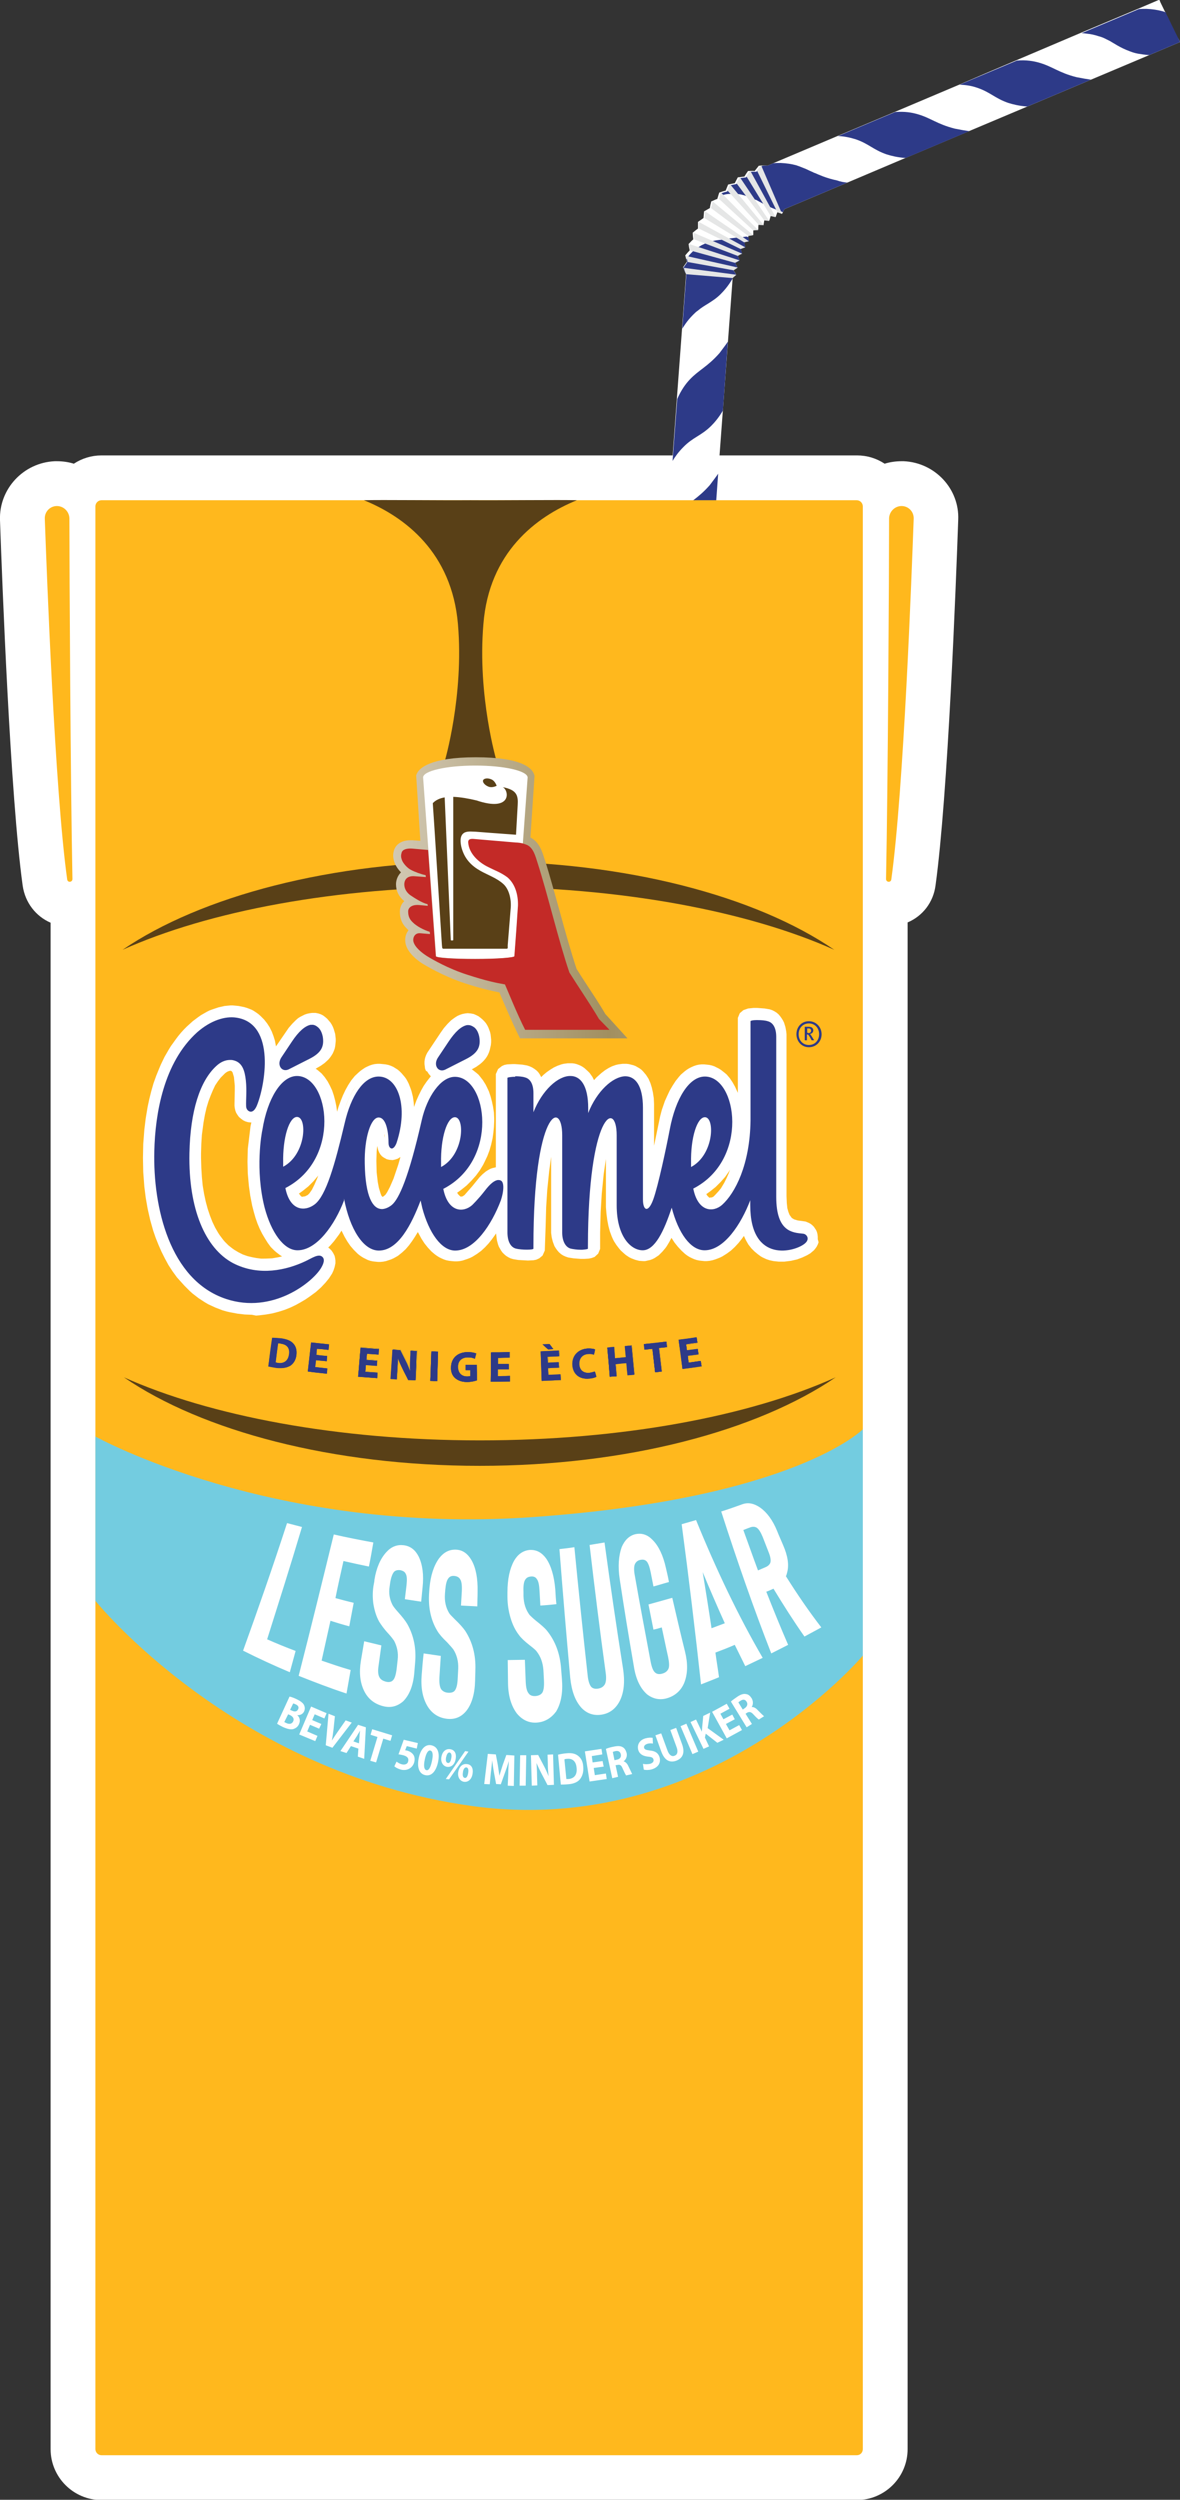 <svg version="1.1" id="Layer_1" xmlns="http://www.w3.org/2000/svg" xmlns:xlink="http://www.w3.org/1999/xlink" x="0" y="0" viewBox="0 0 426.7 903.5" xml:space="preserve"><rect x="0" y="0" width="426.7" height="903.5" fill="#333333" stroke="none"/><style>.st0{fill:#fff}.st1{fill:#2d3a88}.st11{fill:none}</style><path class="st0" d="M326.8 166.7h-.8c-2.1 0-4.2.3-6.1.9-2.9-1.9-6.3-3-10-3H36.7c-3.7 0-7.1 1.1-10 3-1.9-.6-4-.9-6.1-.9h-.8C8.5 167.2-.4 176.7 0 188c.8 22.7 3.7 99.5 8.2 132.1.9 6.2 4.8 11.1 10.1 13.4v551.7c0 10.1 8.2 18.4 18.4 18.4h273.1c10.1 0 18.4-8.2 18.4-18.4V333.4c5.4-2.3 9.3-7.2 10.1-13.4 4.5-32.6 7.4-109.3 8.2-132.1.5-11.2-8.4-20.7-19.7-21.2z"/><path transform="rotate(-85.765 239.962 323.243) scale(1)" class="st0" d="M15.8 314.8h448.3v16.9H15.8z"/><path class="st0" d="M426.7 15.2l-11.1 4.7-21.1 8.9-23 9.7-21.1 8.9-23 9.7-21 8.9-23 9.7h-.1c-.3-.6-.5-1.3-.8-1.9-.8-1.7-1.5-3.4-2.3-5.2 0-.1-.1-.1-.1-.2-.1-.1-.1-.3-.2-.4-.2-.6-.5-1.1-.7-1.7-.2-.5-.4-.9-.6-1.4-.5-1.2-1.1-2.5-1.6-3.7-.1-.3-.3-.6-.4-.9l3-1.3 23.4-9.9 20.7-8.7 23.4-9.9 8.6-3.7 12-5.1 23.3-9.9 20.7-8.7 7.5-3.2c.2.3.3.6.4.9.6 1.2 1.1 2.3 1.7 3.5.1 0 .1.1.2.1l-.2.1c.2.5.4.9.7 1.4.4.8.7 1.5 1.1 2.3.8 1.7 1.7 3.4 2.5 5.1.5.6.8 1.2 1.1 1.9z"/><path class="st0" d="M277.6 59.9l6 15.8c-.2.3-.3.7-.5 1l-.3.6c-.6-.2-1.1-.4-1.7-.6-.2.6-.4 1.1-.6 1.7-.6-.1-1.2-.3-1.8-.4-.2.6-.3 1.2-.5 1.7-.6-.1-1.2-.2-1.8-.2l-.3 1.8c-.6 0-1.2-.1-1.8-.1-.1.6-.1 1.2-.1 1.8-.6 0-1.2 0-1.8.1v1.8l-1.8.3v.3c0 .5.1 1 .2 1.5-.6.1-1.2.3-1.7.4.1.6.2 1.2.4 1.8-.6.2-1.1.4-1.7.6.2.6.3 1.2.5 1.7-.6.2-1.1.5-1.6.8.2.6.5 1.1.7 1.7-.5.3-1 .6-1.6.9.3.6.5 1.1.8 1.6-.5.3-1 .7-1.5 1 .3.5.7 1 1 1.5-.5.4-.9.8-1.4 1.2l-16.8-1.4c-.3-.7-.6-1.5-.9-2.2.5-.7.9-1.3 1.4-2l-.3-1.1-.3-1.2c.5-.6 1-1.2 1.6-1.8-.2-.8-.3-1.5-.4-2.3.6-.6 1.1-1.2 1.7-1.7-.1-.8-.2-1.6-.2-2.4.6-.5 1.2-1 1.9-1.5v-2.4c.7-.5 1.3-.9 2-1.4.1-.8.1-1.6.2-2.4l2.1-1.2c.1-.8.3-1.6.5-2.4.8-.3 1.5-.7 2.2-.9.1-.5.3-.9.4-1.4l.3-.9c.8-.3 1.5-.5 2.3-.7.3-.7.6-1.5.9-2.2.8-.2 1.6-.3 2.4-.5.4-.7.7-1.4 1.1-2.1l2.4-.3c.4-.7.8-1.3 1.3-2 .8 0 1.6-.1 2.4 0 .5-.6 1-1.3 1.5-1.9 1.6-.1 2.4-.1 3.2 0z"/><path class="st1" d="M277.6 59.9l6 15.8c-.2.3-.3.7-.5 1-.2-.1-.5-.2-.7-.3-.1 0-.2-.1-.3-.1-.6-.2-1.1-.4-1.6-.6-.4-.2-.7-.3-1-.4-.4-.2-.8-.3-1.1-.5-.1 0-.1-.1-.2-.1-.8-.4-1.6-.8-2.3-1.1-.8-.4-1.6-.9-2.4-1.3-.1-.1-.2-.1-.3-.1l-.3-.1c-.7-.3-1.3-.6-2-.9-.4-.2-.8-.3-1.2-.4-.2-.1-.4-.1-.5-.2-.2 0-.3-.1-.5-.1-.6-.2-1.3-.3-2-.4h-.4c-.8-.1-1.6-.1-2.4 0h-.5c-.6.1-1.1.1-1.6.3h-.1c-.1 0-.2 0-.3.1-.3.1-.7.2-1 .3l.3-.9c.8-.3 1.5-.5 2.3-.7.3-.7.6-1.5.9-2.2.8-.2 1.6-.3 2.4-.5.4-.7.7-1.4 1.1-2.1l2.4-.3c.4-.7.8-1.3 1.3-2 .8 0 1.6-.1 2.4 0 .5-.6 1-1.3 1.5-1.9 1-.4 1.8-.4 2.6-.3zm-6.9 25.8c0 .5.1 1 .2 1.5-.6.1-1.2.3-1.7.4.1.6.2 1.2.4 1.8-.6.2-1.1.4-1.7.6.2.6.3 1.2.5 1.7-.6.2-1.1.5-1.6.8.2.6.5 1.1.7 1.7-.5.3-1 .6-1.6.9.3.6.5 1.1.8 1.6-.5.3-1 .7-1.5 1 .3.5.7 1 1 1.5-.5.4-.9.8-1.4 1.2L248 99c-.3-.7-.6-1.5-.9-2.2.5-.7.9-1.3 1.4-2l-.3-1.1c.2-.3.5-.7.7-1l.1-.1v-.1c.4-.5.9-1 1.3-1.4l.3-.3c.7-.6 1.4-1.1 2-1.5.3-.2.6-.3.8-.5.5-.3 1.1-.5 1.6-.8.2-.1.3-.1.5-.2.6-.2 1.1-.4 1.6-.5.1 0 .1 0 .2-.1.2 0 .4-.1.5-.1.8-.2 1.6-.3 2.5-.4h.2c.1 0 .3 0 .4-.1.9-.1 1.8-.2 2.8-.4.8-.1 1.6-.2 2.5-.3.3 0 .6-.1.9-.1.4-.1.8-.1 1.2-.1h.1c.5-.1 1-.1 1.5-.2.6.2.7.2.8.2z"/><path class="st1" d="M264.9 100.3v.4c-1.5 2.6-3.1 4.4-4.3 5.6-1.6 1.6-3.1 2.5-4.5 3.4-1.3.8-2.5 1.5-3.8 2.6-.6.4-1.1.9-1.7 1.5-1.1 1.1-2 2.2-2.7 3.2l-1.2 1.8 1.5-19.8 16.7 1.3zm-1.7 23.2l-1.8 24.9c-1.5 2.6-3.1 4.4-4.3 5.6-3.7 3.6-6.5 4-10 7.6-1.7 1.7-3 3.5-3.9 5l1.7-22.4c1.4-3.2 3-5.4 4.5-7 3.3-3.5 6.4-4.6 10.8-9.6 1.1-1.5 2.2-2.9 3-4.1zm-3.5 47.7l-1.8 24.9c-1.5 2.6-3.1 4.4-4.3 5.6-3.7 3.6-6.5 4-10 7.6-1.7 1.7-3 3.5-3.9 5l1.7-22.4c1.4-3.2 3-5.4 4.5-7 3.3-3.5 6.4-4.6 10.8-9.6 1.1-1.5 2.2-2.9 3-4.1zm-3.6 47.7l-1.8 24.9c-1.5 2.6-3.1 4.4-4.3 5.6-3.7 3.6-6.5 4-10 7.6-1.7 1.7-3 3.5-3.9 5l1.7-22.4c1.4-3.2 3-5.4 4.5-7 3.3-3.5 6.4-4.6 10.8-9.6 1.2-1.5 2.2-2.9 3-4.1zm-3.5 47.7l-1.8 24.9c-1.5 2.6-3.1 4.4-4.3 5.6-3.7 3.6-6.5 4-10 7.6-1.7 1.7-3 3.5-3.9 5l1.7-22.4c1.4-3.2 3-5.4 4.5-7 3.3-3.5 6.4-4.6 10.8-9.6 1.1-1.5 2.2-2.9 3-4.1zm-3.5 47.7l-1.8 24.9c-1.5 2.6-3.1 4.4-4.3 5.6-3.7 3.6-6.5 4-10 7.6-1.7 1.7-3 3.5-3.9 5l1.7-22.4c1.4-3.2 3-5.4 4.5-7 3.3-3.5 6.4-4.6 10.8-9.6 1.1-1.5 2.2-2.9 3-4.1zm-3.6 47.7l-1.8 24.9c-1.5 2.6-3.1 4.4-4.3 5.6-3.7 3.6-6.5 4-10 7.6-1.7 1.7-3 3.5-3.9 5l1.7-22.4c1.4-3.2 3-5.4 4.5-7 3.3-3.5 6.4-4.6 10.8-9.6 1.2-1.5 2.2-2.9 3-4.1zm-3.5 47.7l-1.8 24.9c-1.5 2.6-3.1 4.4-4.3 5.6-3.7 3.6-6.5 4-10 7.6-1.7 1.7-3 3.5-3.9 5l1.7-22.4c1.4-3.2 3-5.4 4.5-7 3.3-3.5 6.4-4.6 10.8-9.6 1.1-1.5 2.2-2.9 3-4.1zm-3.5 47.7l-1.8 24.9c-1.5 2.6-3.1 4.4-4.3 5.6-3.7 3.6-6.5 4-10 7.6-1.7 1.7-3 3.5-3.9 5l1.7-22.4c1.4-3.2 3-5.4 4.5-7 3.3-3.5 6.4-4.6 10.8-9.6 1.1-1.5 2.2-2.9 3-4.1zm-3.5 47.7l-1.8 24.9c-1.5 2.6-3.1 4.4-4.3 5.6-1.6 1.6-3.1 2.5-4.5 3.4-1.3.8-2.5 1.5-3.8 2.6-.6.4-1.1.9-1.7 1.5-1.1 1-1.9 2.1-2.7 3.2l-1.1-.1 1.5-20.4c.4-.9.8-1.7 1.2-2.5 1.1-1.9 2.2-3.4 3.2-4.5.4-.5.8-.9 1.3-1.2 1.3-1.2 2.5-2.1 3.9-3.1 1.7-1.3 3.5-2.8 5.6-5.2 1.3-1.6 2.3-3 3.2-4.2zM426.7 15.2l-11.1 4.7c-1.6-.1-2.9-.3-4.1-.5-1.1-.2-2-.5-2.8-.8-1.9-.7-3.3-1.4-4.7-2.2-.9-.5-1.8-1.1-2.7-1.6l-1.8-.9c-.6-.3-1.4-.6-2.2-.8-1.5-.5-2.9-.8-4.1-.9-.7-.1-1.5-.2-2.1-.2l20.7-8.7c1-.1 1.9-.1 2.8-.1 2.2.1 4 .4 5.5.8.5.1 1 .3 1.5.5.1 0 .1.1.2.1l-.2.1c.2.5.4.9.7 1.4.4.8.7 1.5 1.1 2.3.8 1.7 1.7 3.4 2.5 5.1.2.4.5 1 .8 1.7zm-32.2 13.6l-23 9.7c-3-.2-5.3-.8-6.9-1.3-4.9-1.7-6.5-3.9-11.3-5.5-2.3-.8-4.4-1-6.3-1.1l20.7-8.7c3.5-.3 6.2.2 8.2.8 4.6 1.3 7 3.6 13.4 5.2 2 .4 3.8.7 5.2.9zm-44 18.6l-23 9.7c-3-.2-5.3-.8-6.9-1.3-4.9-1.7-6.5-3.9-11.3-5.5-2.3-.7-4.5-1.1-6.3-1.1l20.7-8.7c3.5-.3 6.2.2 8.2.8 4.6 1.3 7 3.6 13.4 5.2 2 .4 3.7.7 5.2.9zM306.4 66l-23 9.7h-.1c-.3-.6-.6-1.3-.8-1.9-.8-1.7-1.5-3.4-2.3-5.2-.3-.8-.7-1.5-1-2.3-.2-.5-.4-.9-.6-1.4-.5-1.2-1.1-2.5-1.6-3.7-.1-.3-.3-.6-.4-.9l3-1.3c1-.1 1.9-.1 2.7-.1 2.2.1 4 .4 5.5.8.6.2 1.2.4 1.7.6.7.3 1.3.5 2 .8.8.4 1.7.8 2.6 1.2.2.1.3.2.5.2 1.8.8 3.9 1.7 6.7 2.4.4.1.9.2 1.3.3 1.4.5 2.7.7 3.8.8z"/><path d="M247.3 96.8l19 2.5c-.5.4-.9.8-1.4 1.2l-16.8-1.4c-.3-.7-.6-1.5-.8-2.3zm.8-4.3l18.7 4.2c-.5.3-1 .7-1.5 1l-16.6-3-.3-1.1c-.2-.3-.3-.7-.3-1.1-.1 0-.1 0 0 0-.1 0-.1 0 0 0-.1 0-.1 0 0 0zm1.1-4.3l18.2 5.9c-.5.3-1 .6-1.6.9l-16.3-4.5c0-.6-.2-1.4-.3-2.3 0 .1 0 .1 0 0 0 .1 0 .1 0 0 0 .1 0 0 0 0zm1.6-4.1l17.6 7.6c-.6.2-1.1.5-1.6.8l-15.8-6c-.1-.7-.2-1.5-.2-2.4 0 .1-.1.1 0 0zm1.9-3.9l16.8 9.2c-.6.2-1.1.4-1.7.6l-15.1-7.4v-2.4zm2.3-3.8l15.8 10.8c-.6.1-1.2.3-1.7.4l-14.4-8.8.3-2.4zm2.7-3.6L272.4 85l-1.8.3-13.5-10.1c.2-.7.4-1.5.6-2.4 0 .1 0 .1 0 0 0 .1 0 .1 0 0zm3-3.2l13.5 13.6c-.6 0-1.2 0-1.8.1L260 71.9c.1-.5.3-.9.4-1.4 0-.3.1-.6.3-.9-.1 0-.1 0 0 0-.1 0 0 0 0 0zm3.3-3l12.2 14.8c-.6 0-1.2-.1-1.8-.1L263 68.8c.3-.7.6-1.4 1-2.2-.1 0-.1 0 0 0-.1 0-.1 0 0 0-.1 0 0 0 0 0zm3.5-2.6l10.7 15.9c-.6-.1-1.2-.2-1.8-.2l-10.1-13.5c.4-.8.8-1.5 1.2-2.2-.1 0 0 0 0 0zm3.8-2.3l9.2 16.8c-.6-.1-1.2-.3-1.8-.4l-8.8-14.4c.4-.7.9-1.3 1.4-2-.1 0-.1 0 0 0zm3.9-2l7.6 17.6c-.6-.2-1.1-.4-1.7-.6l-7.4-15.1c.5-.6.9-1.2 1.5-1.9z" fill="#e5e6e6"/><path d="M326.2 182.9c2.4.1 4.3 2.1 4.2 4.6-.7 19.4-3.6 98.1-8.1 130.4-.2 1.2-1.9 1-1.9-.2.7-34.5 1.1-111 1.1-130.4.1-2.5 2.2-4.5 4.7-4.4zm-305.8 0c-2.4.1-4.3 2.1-4.2 4.6.7 19.4 3.6 98.1 8.1 130.4.2 1.2 1.9 1 1.9-.2-.7-34.5-1.1-111-1.1-130.4-.1-2.5-2.2-4.5-4.7-4.4zm289.4 704.5H36.7c-1.2 0-2.2-1-2.2-2.2V183c0-1.2 1-2.2 2.2-2.2h273.1c1.2 0 2.2 1 2.2 2.2v702.2c0 1.2-.9 2.2-2.2 2.2z" fill="#ffb81d"/><path d="M208.6 180.8c-6.1-.2-27.7.1-38.5 0-10.8.1-32.4-.2-38.5 0 14.8 6 31.8 18.9 34 44.8 2.2 26-4.8 49.6-4.8 49.6l9.4-.1 9.4.1s-7-23.6-4.8-49.6c2-25.9 19-38.8 33.8-44.8zM173 320.5c51.5 0 97.7 8.9 128.7 22.8-28.3-19.4-75.4-32-128.7-32S72.6 324 44.3 343.3c31.1-14 77.2-22.8 128.7-22.8zm.5 200.1c-51.5 0-97.7-8.9-128.7-22.8 28.3 19.4 75.4 32 128.7 32s100.4-12.7 128.7-32c-31 14-77.1 22.8-128.7 22.8z" fill="#594017"/><path class="st0" d="M162.2 415.1l.1-.8.1-.8.1-.8.1-.7.1-.7.2-.7.2-.6.2-.6.2-.5.2-.5.2-.4.2-.4.1-.2v2l-.1.5-.1.5-.1.5-.1.5-.1.5-.2.5-.2.5-.2.5-.2.5-.2.5-.3.5-.3.5v.1l.1-.4zm90.4 0l.1-.8.1-.8.1-.8.1-.7.1-.7.2-.7.2-.6.2-.6.2-.5.2-.5.2-.4.2-.4.1-.2v2.6l-.1.5-.1.5-.1.5-.1.5-.2.5-.2.5-.2.5-.2.5-.2.5-.3.5-.3.5v-.4zm-147.4-.2l.1-.8.1-.8.1-.8.1-.7.2-.7.1-.7.2-.6.2-.6.2-.5.2-.5.2-.5.2-.4.1-.2v2.6l-.1.5-.1.5-.1.5-.1.5-.2.5-.2.5-.2.5-.2.5-.2.5-.3.5-.3.5v.1-.4zm-10.1 41.8h-.9l-.9-.1-.9-.1-.9-.1-.9-.2-.9-.2-.9-.3-.9-.3-.9-.4-.9-.4-.9-.4-.8-.5-.8-.5-.8-.5-.8-.6-.7-.6-.7-.7-.7-.7-.7-.8-.7-.8-.6-.9-.6-.9-.6-1-.6-1-.5-1.1-.5-1.1-.5-1.2-.5-1.2-.4-1.3-.4-1.3-.4-1.3-.4-1.4-.3-1.4-.3-1.5-.3-1.5-.2-1.6-.2-1.6-.2-1.6-.1-1.7-.1-1.7-.1-1.7v-5.3l.1-1.7.1-1.7.1-1.6.2-1.6.2-1.6.2-1.5.3-1.4.3-1.4.3-1.3.3-1.3.3-1.2.4-1.2.4-1.2.4-1.1.4-1 .5-1 .5-.9.5-.9.5-.8.5-.8.5-.7.6-.7.6-.6.6-.6.4-.4.4-.3.4-.3.4-.2.4-.2.3-.1.3-.1h1.2l.3.1.2.1.2.1.2.1.2.1.1.1.1.2.1.2.1.2.1.2.1.3.1.3.1.4.1.4.1.4.1.4.1.4.1.5.1.5.1.9.1.9v7.4l.1.7.2.7.2.6.3.6.4.5.5.5.6.4.6.3.7.2.7.1.7-.1.7-.2.6-.3.3-.3-.2.6-.3 1.1-.2 1.2-.2 1.2v.6l-.1.3-.1.3-.1.4-.1.5-.1.5-.1.5-.1.6-.1.6-.1.7-.1.7-.1.7-.1.8-.1.8v8.6l.1 1.1.1 1.1.1 1.1.1 1.1.1 1.1.2 1.1.2 1.2.2 1.2.2 1.2.3 1.2.3 1.2.3 1 .3 1 .3 1 .3 1 .3.9.4.9.4.9.4.9.4.8.4.8.5.8.5.8.5.7.5.7.5.7.6.6.6.6.6.5.6.5.7.5.7.4.7.4.7.3.7.2.8.2.8.1h1l-.5.2-.7.3-.7.2-.7.2-.7.2-.8.2-.8.2-.8.2-.8.2-.8.2-.8.1-.8.1-.8.1h-1.8l-.2.1zM83 365.1l-.9.1-.9.1-1 .2-1 .2-1 .3-1 .3-1 .4-1 .5-1 .5-1 .6-1 .6-.9.7-1 .7-.9.8-1.1 1-1 1.1-1 1.1-1 1.1-.9 1.2-.9 1.2-.8 1.2-.8 1.2-.7 1.2-.7 1.3-.7 1.3-.6 1.3-.6 1.3-.5 1.3-.5 1.3-.5 1.4-.4 1.4-.4 1.4-.4 1.4-.4 1.4-.3 1.4-.3 1.4-.3 1.4-.3 1.4-.2 1.4-.2 1.4-.2 1.3-.2 1.3-.1 1.3-.1 1.3-.1 1.3-.1 1.3-.1 1.3-.1 1.2v7.4l.1 1.3.1 1.3.1 1.3.1 1.3.1 1.3.2 1.3.2 1.3.2 1.3.2 1.3.2 1.3.3 1.3.3 1.3.3 1.3.3 1.3.3 1.3.4 1.3.4 1.3.4 1.3.4 1.3.5 1.3.5 1.2.5 1.2.6 1.2.6 1.2.6 1.2.6 1.2.7 1.1.7 1.1.7 1.1.8 1.1.8 1 .8 1 .8 1 .9 1 .9.9.9.9 1 .8 1 .8 1 .8 1.1.7 1.1.7 1.2.6 1.2.6 1.2.6 1.3.5 1.5.2 1.2.4 1.3.3 1.3.3 1.3.2 1.3.2 1.2.1 1.2.1h2.4l1.2-.1 1.2-.1 1.1-.2 1.1-.2 1.1-.2 1.1-.3 1.1-.3 1-.3 1-.4 1-.4 1-.4.9-.4.9-.4.9-.5.9-.5.8-.5.8-.5.8-.5.8-.5.7-.5.7-.5.7-.5.6-.5.6-.5.6-.5.5-.5.5-.5.5-.5.5-.5.4-.5.4-.5.3-.5.3-.5.3-.5.3-.5.2-.5.2-.5.2-.5.1-.5.1-.6v-.7l-.1-.7-.2-.7-.3-.7-.4-.6-.6-.5-.6-.4-.6-.3-.7-.2h-.6l.1-.1.7-.6.7-.6.7-.6.6-.7.6-.7.6-.7.6-.7.6-.8.6-.8.6-.8.5-.8.5-.8.5-.9.4-.8.1.4.4 1 .4 1 .4.9.4.9.5.9.5.8.5.8.5.8.5.7.5.7.6.7.6.6.6.6.6.5.7.5.7.4.7.4.7.3.8.3.8.2.8.1h1.7l.9-.1.8-.2.8-.2.8-.3.8-.4.7-.4.7-.4.7-.5.6-.5.6-.5.6-.6.6-.6.5-.6.5-.7.5-.7.5-.7.5-.7.5-.8.5-.8.4-.8.4-.8.4-.8.4-.8.3.9.4.9.4.9.4.9.5.9.5.8.5.8.5.8.5.7.6.7.6.7.6.6.6.6.6.5.7.5.7.4.7.4.8.3.8.3.8.2.8.1h1.7l.9-.1.8-.2.8-.2.8-.3.8-.3.7-.4.7-.4.7-.5.7-.5.7-.5.7-.6.6-.6.6-.6.6-.7.6-.7.6-.7.6-.7.5-.8.5-.8.5-.8.5-.8.5-.8.5-.8.5-.8.4-.7v6l.1.7.1.7.1.7.2.7.2.7.3.7.3.6.4.6.4.5.5.5.6.4.6.4.7.3.6.2.4.1.4.1h.4l.4.1h5.2l.4-.1.5-.1.6-.3.8-.7.5-1.1v-9.5l.1-1.8.1-1.8.1-1.7.1-1.7.1-1.6.1-1.6.1-1.5.1-1.5.1-1.4.1-1.4.1-1.3.1-1.3.2-1.2.2-1.2.2-1.1.2-1.1.2-1 .2-1 .2-.9.2-.9.2-.9.2-.8.2-.8.2-.7.2-.7.2-.6.2-.6.2-.6.2-.5.2-.4.2-.4.2-.4v38.5l.1.8.1.7.2.7.2.7.3.7.3.7.4.6.4.6.5.5.6.5.6.4.7.3.7.2.4.1.4.1h.4l.4.1h4.7l.4-.1.4-.1.4-.1.6-.3.8-.7.5-1.1v-9.5l.1-1.9.1-1.8.1-1.7.1-1.7.1-1.6.1-1.6.1-1.5.1-1.5.1-1.4.1-1.4.1-1.3.2-1.3.2-1.2.2-1.2.2-1.1.2-1.1.2-1 .2-1 .2-1 .2-.9.2-.9.2-.8.2-.8.2-.7.2-.7.2-.6.2-.6.2-.5.2-.5.2-.5.2-.3V437l.1 1.2.1 1.1.1 1.1.2 1.1.2 1 .2 1 .2.9.3.9.3.8.3.8.4.8.4.7.4.7.4.7.5.6.5.6.5.5.5.5.5.5.6.4.6.4.6.3.6.3.6.2.6.2.6.2.6.1.6.1h1.4l.8-.1.7-.2.7-.3.7-.4.6-.4.6-.4.6-.5.5-.5.5-.6.5-.6.5-.6.4-.7.4-.7.4-.7.4-.7.4-.8.4-.8.4-.8.2-.5.1.2.4.9.4.9.5.8.5.8.5.8.5.7.5.7.6.7.6.6.6.6.7.5.7.5.7.4.7.4.7.3.7.2.8.2.8.1h1.7l.9-.1.8-.2.8-.2.8-.3.8-.3.7-.4.7-.4.7-.5.7-.5.7-.5.7-.6.6-.6.6-.6.6-.7.6-.7.6-.7.6-.7.5-.8.5-.8.5-.8.5-.8.2.6.3.9.3.8.3.8.3.7.4.7.4.7.4.6.4.6.5.6.5.5.5.5.5.5.5.4.6.4.5.3.6.3.6.3.6.2.6.2.6.2.6.1.6.1.6.1.6.1.6.1h2.9l.5-.1.5-.1.5-.1.5-.1.5-.1.5-.1.5-.1.5-.1.5-.2.4-.2.4-.2.4-.2.4-.2.4-.2.4-.2.3-.2.3-.2.3-.2.3-.2.5-.4.4-.5.4-.6.3-.6.2-.6.1-.7v-.6l-.1-.6-.2-.6-.2-.5-.3-.5-.3-.4-.4-.4-.5-.3-.5-.3-.4-.2-.5-.2-.5-.1h-2.5l-.3-.1-.2-.1-.3-.1-.2-.1-.2-.1-.2-.1-.2-.1-.2-.1-.2-.1-.2-.1-.2-.2-.2-.2-.2-.2-.2-.2-.2-.2-.2-.3-.2-.3-.2-.3-.2-.4-.2-.4-.2-.5-.1-.5-.1-.6-.1-.6-.1-.6-.1-.7-.1-.8v-61.1l-.1-.8-.1-.7-.2-.7-.2-.7-.2-.7-.3-.7-.4-.6-.4-.6-.5-.5-.6-.5-.6-.4-.7-.3-.7-.2-.4-.1-.4-.1-.4-.1-.4-.1h-4.7l-.3.1-.4.1-.4.1-.7.3-.8.7-.5 1.1v37.9l-.1 1.6-.1 1.5-.1 1.5-.2 1.5-1.2.8-.2 1.4-.3 1.3-.3 1.3-.3 1.2-.3 1.2-.3 1.1-.4 1.1-.4 1.1-.4 1-.4 1-.4.9-.4.9-.4.8-.4.8-.5.7-.4.7-.5.6-.5.6-.4.5-.4.5-.4.4-.4.4-.2.2-.2.2-.2.2-.2.1-.2.1-.2.1-.2.1-.2.1h-1.2l-.2-.1-.2-.1-.2-.1-.2-.1-.2-.1-.2-.2-.2-.2-.2-.2-.2-.3-.2-.3-.2-.4-.2-.4-.2-.5-.2-.5v-.1l.4-.2 1-.7 1-.7.9-.7.9-.8.9-.8.8-.8.8-.9.7-.9.7-.9.6-.9.6-1 .6-.9.5-1 .5-1 .4-1 .4-1 .4-1 .3-1 .3-1 .3-1 .2-1 .2-1 .2-1 .1-1 .1-1v-4l-.1-1-.1-1-.1-.9-.2-.9-.2-.9-.2-.9-.2-.9-.3-.9-.3-.8-.3-.8-.4-.8-.4-.8-.4-.7-.5-.7-.5-.7-.5-.6-.5-.6-.6-.6-.6-.5-.6-.5-.7-.4-.7-.4-1.4-.5-.8-.2-.8-.2-.8-.1H254l-.8.1-.8.2-.8.3-.7.3-.7.4-.7.4-.7.5-.6.5-.6.6-.6.6-.6.7-.5.7-.5.8-.5.8-.5.8-.5.8-.5.9-.4.9-.4 1-.4 1-.4 1-.4 1-.3 1.1-.3 1.1-.3 1.1-.3 1.2-.3 1.2-.2 1.2-.1.6-.1.7-.2.7-.2.8-.2.8-.2.8-.2.8-.2.9-.2.9-.2.9-.2.9-.2.9-.2.9-.2 1-.2 1-.2 1-.2.9-.2.9-.2.9-.2.9-.2.9-.2.9-.2.8-.2.8v.2-29.1l-.1-1-.1-1-.1-.9-.1-.9-.2-.9-.2-.8-.3-.9-.3-.8-.3-.7-.3-.7-.4-.6-.4-.6-.4-.6-.5-.5-.5-.5-.6-.4-.6-.4-.6-.3-.6-.3-.6-.2-.6-.1-.6-.1h-1.2l-.6.1-.6.1-.6.2-.6.2-.6.2-.6.3-.6.3-.6.3-.6.4-.6.4-.6.4-.6.5-.6.5-.6.5-.5.5-.5.6-.5.6-.5.6-.5.6-.1.1-.2-.8-.3-.7-.3-.7-.3-.7-.4-.6-.4-.6-.4-.6-.5-.5-.5-.5-.5-.4-.6-.4-.6-.3-.6-.3-.6-.2-.6-.1-.6-.1h-1.4l-.6.1-.6.1-.6.2-.6.2-.6.2-.6.3-.6.3-.6.3-.6.4-.6.4-.6.4-.6.5-.6.5-.5.5-.5.5-.5.6-.5.6-.4.5-.2-.7-.2-.7-.2-.7-.3-.7-.4-.6-.4-.6-.5-.5-.6-.5-.6-.4-.7-.3-.6-.2-.4-.1-.4-.1h-.4l-.4-.1H184l-.4.1-.5.1-.6.3-.8.6-.5 1.1v35l-.4-.1h-.7l-.7.1-.7.2-.6.3-.6.3-.5.4-.5.4-.5.4-.5.5-.5.5-.5.6-.5.6-.5.6-.4.5-.4.5-.4.5-.3.4-.3.4-.3.4-.3.3-.3.3-.3.3-.2.3-.2.2-.2.2-.2.2-.2.2-.1.1-.1.1-.1.1-.2.2-.2.1-.2.1-.2.1-.2.1-.2.1-.2.1h-1.2l-.2-.1-.2-.1-.2-.1-.2-.1-.2-.1-.2-.2-.2-.2-.2-.2-.2-.3-.2-.3-.2-.4-.2-.4-.2-.5-.2-.5v-.1l.4-.2 1-.7 1-.7.9-.7.9-.8.9-.8.8-.8.8-.9.7-.9.7-.9.6-.9.6-1 .6-.9.5-1 .5-1 .5-1 .4-1 .4-1 .3-1 .3-1 .3-1 .2-1 .2-1 .1-1 .1-1 .1-1v-4l-.1-1-.1-1-.1-.9-.2-.9-.2-.9-.2-.9-.2-.9-.3-.9-.3-.8-.3-.8-.4-.8-.4-.8-.4-.7-.5-.7-.5-.7-.5-.6-.5-.6-.6-.6-.6-.5-.6-.5-.7-.4-.7-.4-.7-.3-.8-.2h-.2l.3-.1.4-.2.4-.2.3-.2.3-.2.3-.1.3-.1.2-.1.2-.1.2-.1.1-.1.2-.1.6-.3.7-.4.7-.5.7-.5.6-.5.6-.5.5-.6.4-.6.4-.6.3-.7.3-.7.2-.8.1-.8.1-.8v-.8l-.1-.8-.1-.8v-.1l-.2-.7-.2-.7-.3-.7-.3-.7-.4-.7-.5-.6-.5-.5-.6-.5-.6-.4-.7-.3-.7-.3-.8-.1h-.8l-.8.1-.8.2-.7.3-.7.3-.7.4-.7.5-.6.5-.6.5-.6.6-.6.7-.6.7-.6.8-.6.8-.6.9v.2l-.1.1-.1.2-.1.2-.2.2-.2.3-.2.3-.2.3-.2.4-.2.4-.3.4-.3.4-.3.4-.3.5-.3.5-.3.4-.4.5-.3.6-.3.6-.2.6-.2.6-.1.6v.7l.1.7.1.6.2.6.3.6.4.6.4.5.5.4.5.4.5.2-.6.5-.6.6-.6.6-.5.6-.5.7-.5.7-.5.7-.5.8-.5.8-.4.8-.4.8-.4.9-.4.9-.3.9-.3.9-.3.9-.3.9-.2.9-.2.9-.4 1.7-.4 1.6-.4 1.5-.4 1.5-.4 1.4-.3 1.4-.3 1.3-.3 1.3-.3 1.2-.3 1.2-.3 1.1-.3 1.1-.3 1-.3 1-.3.9-.3.9-.3.8-.3.8-.3.7-.3.7-.3.7-.3.6-.2.6-.3.5-.2.5-.2.5-.2.4-.2.4-.2.4-.2.3-.2.3-.2.2-.2.2-.2.2-.1.1-.1.1-.1.1-.2.2-.2.2-.2.1-.2.1-.2.1-.2.1-.1.1-.2.1h-1l-.1-.1-.1-.1-.1-.1-.1-.1-.1-.2-.1-.2-.2-.3-.2-.3-.2-.3-.2-.4-.2-.4-.2-.5-.2-.5-.2-.6-.2-.6-.1-.7-.1-.7-.1-.8-.1-.8-.1-.9-.1-.9-.1-1-.1-1V417l.1-.9.1-.8.1-.8.1-.8.1-.8.1-.7.1-.7.2-.7.2-.6.2-.6.2-.5.2-.5.2-.5.2-.4.2-.3.2-.3.1-.1.1.2.1.3.1.3.1.3.1.4.1.4.1.4.1.4.1.4.1.4v3.2l.1.5.1.5.2.6.3.5.3.5.4.5.5.4.7.3.7.2h.7l.7-.1.6-.3.5-.3.5-.4.4-.4.4-.5.3-.5.2-.5.2-.6.4-1.3.3-1.2.3-1.2.3-1.2.2-1.2.2-1.2.1-1.1.1-1.1.1-1.1v-2.2l-.1-1-.1-1-.1-1-.2-1-.2-.9-.2-.9-.3-.9-.3-.8-.4-.8-.4-.8-.4-.7-.5-.7-.5-.7-.6-.6-.6-.6-.6-.5-.7-.4-.7-.4-.7-.3-.8-.3-.8-.2-.8-.1h-1.6l-.8.1-.8.2-.8.3-.7.3-.7.4-.7.4-.7.5-.7.5-.6.6-.6.6-.6.7-.6.7-.5.8-.5.8-.5.8-.5.9-.5.9-.4.9-.4 1-.4 1-.4 1-.4 1.1-1.5.8-.3 1.1-.3 1.1-.3 1.1-.4 1.5-.4 1.5-.4 1.5-.3 1.4-.4 1.4-.4 1.4-.3 1.3-.4 1.3-.4 1.3-.4 1.2-.3 1.2-.3 1.1-.3 1.1-.4 1.1-.3 1-.3.9-.4.9-.4.9-.3.8-.3.8-.3.7-.3.6-.3.6-.3.5-.3.5-.3.4-.3.3-.3.3-.3.2-.2.1-.2.2-.2.1-.2.1-.2.1-.3.1-.2.1-.2.1h-1.2l-.2-.1-.2-.1-.2-.1-.2-.1-.2-.1-.2-.2-.2-.2-.2-.2-.2-.3-.2-.3-.2-.4-.2-.4-.2-.5-.2-.5v-.1l.4-.2 1-.7 1-.7.9-.7.9-.8.9-.8.8-.8.8-.9.7-.9.7-.9.6-.9.6-.9.6-1 .5-1 .5-1 .4-1 .4-1 .4-1 .3-1 .3-1 .3-1 .2-1 .2-1 .1-1 .1-1 .1-1v-4l-.1-1-.1-1-.1-.9-.2-.9-.2-.9-.2-.9-.3-.9-.3-.9-.3-.8-.3-.8-.4-.8-.4-.7-.4-.7-.5-.7-.5-.7-.5-.6-.5-.6-.6-.6-.6-.5-.6-.5-.7-.4-.7-.4-.7-.3-.7-.2h.1l.4-.2.4-.2.3-.2.3-.2.3-.2.3-.1.2-.1.2-.1.2-.1.2-.1.1-.1.2-.1.6-.3.7-.4.7-.5.7-.5.6-.5.6-.5.5-.6.5-.6.4-.7.3-.7.3-.7.2-.8.1-.8v-1.6l-.1-.8-.1-.8v-.1l-.2-.7-.2-.7-.3-.7-.3-.7-.4-.6-.5-.6-.5-.5-.6-.5-.6-.4-.7-.3-.7-.2-.8-.2h-.8l-.7.1-.8.2-.7.3-.7.3-1.1.4-.7.5-.6.5-.6.6-.6.6-.6.7-.6.7-.6.8-.6.8-.6.9v.1l-.1.1-.1.1-.1.2-.1.2-.2.2-.2.3-.2.3-.2.3-.2.3-.3.4-.3.4-.3.4-.3.4-.3.4-.3.5-.3.5-.3.5-.3.5-.3.6-.2.7-.2.6-.1.7v1.3l.1.6.2.6.3.6.4.6.4.5.5.4.5.4h.1l-.4.3-.6.6-.6.6-.6.7-.6.7-.5.8-.5.8v.1l.1-.3.1-.7.1-.7.1-.8.1-.7.1-.8.1-.8.1-.8.1-.8v-5.6l-.1-.8-.1-.8-.1-.8-.1-.8-.2-.8-.2-.8-.2-.8-.2-.8-.3-.8-.3-.7-.3-.7-.4-.7-.4-.7-.4-.7-.5-.6-.5-.6-.6-.6-.6-.6-.6-.5-.7-.5-.7-.4-.7-.4-.8-.4-.8-.3-.9-.3-.9-.2-.9-.2-.9-.1h-.9l-.9.1z"/><path class="st0" d="M91.1 475.2l-2.6-.1-2.6-.3-2.7-.5-1.3-.3-1.4-.4-1.3-.5-1.3-.5-1.3-.6-1.3-.6-1.2-.7-2.3-1.5-2.2-1.7-1-.9-1.9-1.9-1.8-2-.9-1-1.6-2.2-1.5-2.3-1.3-2.4-1.2-2.4-1.1-2.5-1-2.5-.9-2.6-1.1-3.9-.9-4-.7-4-.5-4-.4-5.3-.1-5.1.1-5 .4-5.2.5-4.1.7-4.2.6-2.8.7-2.8.8-2.8 1-2.8 1.1-2.7.6-1.4 1.3-2.7 1.5-2.6.8-1.3 1.8-2.5.9-1.2 1-1.2 1-1.1 1.1-1.1 2.1-1.9 2-1.5 1-.7 2.1-1.2 1-.5 1.1-.4 2.1-.7 2.2-.5 2.1-.2h.9l1.1.1 1 .1 2 .4 1 .3.8.3 1 .4.7.4.9.6.7.5.8.7 1.3 1.3 1.1 1.4.9 1.4.8 1.6.6 1.6.5 1.6.4 2.1 4.6-6.7 1.3-1.5 1.3-1.3.8-.7.8-.5.8-.4.8-.4.9-.3 1-.2.8-.1h1.2l1 .2.9.3.8.4.8.6.7.6.6.7.6.7.5.8.4.8.3.8.5 1.7.1.9.1.9v.8l-.1 1-.1.9-.2.9-.3.8-.4.9-.5.8-.5.7-.6.7-1.3 1.2-1.4 1-1.9 1.1h.1l.7.5.7.6.7.6 1.1 1.3 1.1 1.6.8 1.5.8 1.7.6 1.8.5 1.9.4 1.9.3 2.1.5-1.7.8-2.2.8-2 .9-1.9 1-1.8 1.1-1.7 1.3-1.6 1.4-1.3.7-.6.7-.5.9-.6.8-.4.9-.4.9-.3.9-.2 1-.1h.9l1 .1 1 .1 1 .2.9.3.9.4.8.5.8.5.7.6.7.7.6.7.6.7.5.7.5.9.4.8.7 1.8.3.9.5 2 .3 2.1.1 1.6.9-2.4.8-1.8.9-1.8.9-1.6 1.1-1.6 1.1-1.4.4-.5-.2-.2-.6-.7-.5-.8-.5-.3-.3-.8-.1-.8-.1-.8v-.9l.1-.8.2-.8.3-.8.4-.8 4.8-7.2 1.2-1.7 1.3-1.5 1.3-1.3.8-.6.7-.5.8-.5.9-.4.9-.3 1-.2.9-.1 1.1.1 1.1.2.9.4.8.4.8.6.7.6.6.6.6.7.5.8.4.8.3.8.3.8.2.9.1.9.1 1v.9l-.1 1-.2.9-.2.9-.3.9-.4.9-.4.7-.5.7-.6.7-.6.6-.7.6-1.4 1-1.6.9.3.2 1.4 1.1.7.6.5.6 1.1 1.4 1 1.6.4.8.8 1.7.6 1.8.5 1.9.4 1.9.3 2 .1 2.1v1l-.1 2.1-.2 2.1-.3 2.1-.5 2.2-.6 2.1-.8 2.1-1 2.1-.5 1-1.2 2-1.4 1.9-1.6 1.8-.9.9-.9.9-1 .8-1 .8-1.4 1 .4.6.7.7.3.1.6-.1.7-.5 2.8-3.2 2.6-3.2 1.1-1.1 1.2-1 .8-.5.7-.4.8-.3 1.3-.3v-33.7l.8-1.8 1.4-1.1.9-.4 1-.2 2-.1h.8l2.7.2 1.7.3.9.3.9.4.8.5.8.6.6.6.5.7.6 1.1.8-.8 1.2-1 1.3-.9 1.3-.8 1.3-.6 1.4-.5.8-.2 1.5-.2h1.6l.8.1.8.2.8.3.7.3.7.4.7.5 1.2 1.1.6.6.5.7.5.7.6 1.2.9-1 1.8-1.6 1.3-1 1.3-.8 1.2-.6 1.4-.5.9-.2 1.5-.2h1.5l.8.1.8.2.8.2.8.3.7.4.7.4.7.5.6.6 1.1 1.3.9 1.4.7 1.6.5 1.6.4 1.8.3 2 .1 2.1v15.1l2.2-10.6.6-2.3 1.1-3.2.9-2 .9-1.9 1-1.7 1.1-1.7 1.2-1.5.7-.8 1.4-1.2.8-.6.8-.5.8-.4.9-.4.9-.3.9-.2 1-.1h.9l1 .1.9.1.9.2.9.3.8.4.8.4.8.5 1.4 1.1.7.6 1.1 1.3 1 1.5.9 1.6 1 2.2v-27.1l.7-1.7 1.3-1.1 1.7-.6 2-.2h1.3l2.7.2 1.8.3.9.3.8.4.8.5.7.6.6.7.5.7.5.8.4.8.5 1.6.3 1.6.1 1v58.5l.1 2.5.2 1.9.4 1.4.4 1 .8 1.1.8.5 1.3.4 2.9.4 1.2.5.7.4.6.5.5.5.4.6.4.6.3.7.2.8.1.9v.9l.3 1.1-.3.8-.4.8-.5.7-.5.6-1.3 1.1-1.2.7-1.7.8-1.9.7-2.2.5-2.4.3h-2l-1.9-.2-1.4-.3-1.2-.4-1.3-.6-.7-.4-1.1-.8-1.2-1-1.1-1.1-1.1-1.4-.8-1.4-.4-.8-.4-.9-.8 1.1-1.2 1.5-1.3 1.4-1.4 1.3-1.5 1.1-1.6 1-.8.4-1 .4-.8.3-1 .3-1 .2-1 .1h-.9l-1-.1-.9-.1-.9-.2-.9-.3-.9-.4-.8-.4-.8-.5-.8-.6-1.3-1.2-1.3-1.4-1.2-1.5-1.1-1.7-.8 1.5-.9 1.5-.5.7-1.1 1.3-.6.6-.7.7-1.5 1-.8.4-.8.3-.9.2-.9.2h-.8l-1.4-.1-.8-.2-.7-.2-1.3-.5-.8-.4-1.2-.8-.7-.6-1.1-1-.6-.7-1-1.3-.9-1.4-.4-.8-.4-.9-.7-1.9-.5-1.9-.4-2.1-.3-2.3-.2-2.4v-17.4l-.8 5.4-.7 7.1-.4 6.6-.2 7.5v5.9l-.7 1.7-1.3 1.2-1.1.4-1 .2-1.6.1H210l-2.6-.2-1.9-.3-.9-.3-.9-.4-.8-.5-.8-.7-.6-.7-.5-.7-.5-.8-.6-1.6-.4-1.6-.2-1.6v-27.5l-.7 5.1-.7 6.8-.4 6.3-.2 7.2-.3 8.5-.8 1.8-1.2 1-1.1.5-1 .2-2 .1-3.5-.2-1.8-.3-1-.3-.8-.4-.8-.5-.7-.6-.6-.6-.5-.7-.4-.7-.4-.7-.3-.8-.4-1.5-.2-1.5-.1-1-1.5 2.1-1.2 1.5-1.3 1.4-1.4 1.3-1.5 1.1-.8.5-.8.5-.8.4-1 .4-.9.3-.9.3-1 .2-1 .1h-.9l-1.1-.1-.9-.1-1-.2-.9-.3-.9-.4-.8-.4-.8-.5-.7-.5-.6-.5-.7-.6-1.3-1.4-1.2-1.5-1.1-1.7-1.3-2.4-1.1 1.8-1 1.5-1.1 1.5-1.2 1.4-1.3 1.2-1.5 1.2-.7.4-.9.5-.9.4-.9.3-.9.3-1 .2-1 .1h-.9l-1-.1-.9-.1-.9-.2-.9-.3-.8-.4-.8-.4-.8-.5-.7-.5-.6-.5-1.4-1.4-1.2-1.4-1.1-1.6-1-1.7-1.1-2.2-.9 1.4-1.8 2.4-1.3 1.5-.8.8.5.4.7.7.6.9.5 1 .2.9.1.8v1l-.3 1.4-.4 1.2-.5 1.1-1.1 1.7-1.3 1.6-1.6 1.7-1.9 1.7-2.2 1.6-1.6 1.1-1.7 1-1.8 1-1.9.9-2 .8-2.2.7-2.3.6-2.3.4-2.4.3-1.2.1-1.5-.3zm-9.6-4.8l2.5.7 2.4.5 2.4.3 2.3.1 2.3-.1 2.2-.3 2.1-.4 2-.5 2-.7 1.9-.7 2.6-1.3 2.4-1.4 2.2-1.5 1.9-1.5 2.1-2 1.6-1.9.8-1.3.6-1.2.2-.8.1-.4v-.4l-.1-.4-.1-.5-.2-.4-.3-.4-.3-.3-.4-.2-.4-.2-.4-.1h-.5l-9.8 3.9-2.4.7-2.5.5-1.8.2-2.7.1-1.9-.1-1.9-.2-1.9-.4-1.9-.5-1.9-.7-1.9-.9-1.7-1-.8-.6-1.6-1.3-1.5-1.5-.7-.8-1.4-1.8-1.3-2-1.2-2.2-.5-1.2-1-2.5L72 438l-.8-2.8-.6-3-.5-3.2-.4-3.3-.2-3.5-.1-3.6.1-3.6.2-3.4.3-3.3.4-3.1.5-2.9.6-2.7.7-2.5.8-2.3.9-2.1 1-1.9 1.1-1.7.6-.8 1.3-1.4 1.2-1.1 1.1-.8 1-.5 1-.3.8-.1 1 .1 1.1.4.9.7.6.8.4.7.4 1.3.3 1.5.2 2 .1 1.9v.9l-.1 4.8.1 1.2.1.5.2.4.2.4.3.3.3.3.4.2.4.2.4.1h.8l.4-.1.4-.2 2.2-1.7 2.2-11.5.3-3 .1-2.3-.1-2.3-.3-2.3-.3-1.5-.4-1.5-.5-1.4-.6-1.3-.7-1.3-.4-.6-.9-1.1-1-1-1.1-.9-1.3-.7-1.4-.6-.8-.2-1.6-.3-1.6-.1h-.8l-1.7.2-1.8.4-1.8.6-1.8.8-1.8 1-.9.6-1.8 1.4-.9.8-1 1-1 1-1 1-1.8 2.2-1.6 2.3-1.4 2.4-1.3 2.5-1.2 2.6-1 2.6-.9 2.6-.8 2.7-1 4-.7 4-.5 4-.4 5.1-.2 4.8v1.2l.1 4.9.4 5.1.5 3.9.7 3.9.9 3.8 1.1 3.8.8 2.5.9 2.4 1 2.3 1.1 2.3 1.2 2.2 1.4 2.1 1.5 2 1.6 1.9.8.9 1.8 1.7.9.8 2 1.5 2.1 1.3 1.1.6 2.3 1.1 1.2.5 1.5.2zm-.6-82l-1.1 1.1-1 1.3-1 1.5-.8 1.7-.8 1.9-.8 2.1-.7 2.3-.6 2.6-.5 2.8-.6 4.5-.2 3.2-.1 3.4v1.8l.1 3.5.2 3.3.3 3.1.5 3 .6 2.8.7 2.6.8 2.4.9 2.3 1 2.1 1.1 1.9.6.9 1.2 1.6.6.7 1.3 1.3 1.4 1.1.7.5 1.5.9 1.6.8 1.7.6 1.7.4 1.6.3 1.6.2H96l2.4-.1 2.3-.4 1.3-.3-.8-.5-1.3-1-.7-.6-1.3-1.3-1.1-1.5-1-1.6-1-1.7-.9-1.8-.8-1.9-.7-2-.6-2.1-.6-2.3-.7-3.6-.5-3.6-.4-4.5-.1-4.2.1-4.6 1-8.3.3-1.3h-.2l-1-.1-1-.3-.8-.4-.8-.6-.7-.6-.5-.7-.5-.8-.3-.8-.2-.9-.1-.8v-.8l.1-4.8v-1.7l-.3-3.1-.5-1.7-.4-.5-.4-.1-.5.1-.7.3-.7.5-.5.5zM282 452.8h1.1l1.5-.1 2.3-.5 2.1-.7 1.7-.8 1-.7.6-.7.3-.4.2-.4.1-.4.1-.4v-.4l-.1-.4-.1-.4-.3-.6-.5-.5-.6-.4-.6-.2-4.2-.7-1.1-.5-.8-.6-.8-.8-.5-.8-.6-1.2-.5-1.5-.3-1.3-.3-2.3-.1-2.7V374l-.1-1.3-.3-1.2-.2-.5-.3-.5-.6-.9-.4-.4-.4-.3-.5-.3-.5-.2-1.2-.3-3.1-.3-2.6.2h-.4l-.3.3-.2.5-.1 37.7-.2 3.2-.3 3-.5 2.8-.6 2.7-.7 2.5-.7 2.3-.8 2.1-.9 2-.9 1.8-1.4 2.3-1 1.3-1.5 1.7-1.4 1.1-1.2.5-1 .2-1.2-.1-1-.4-.8-.6-.5-.5-.6-.9-.7-1.5-.2-.7-.3-1.2 3.3-2.2 1.7-1.4.8-.8 1.5-1.6 1.3-1.7.6-.9 1.1-1.8.9-1.8.4-1 .7-1.9.6-1.9.4-2 .3-1.9.2-1.9v-1.9l-.1-1.9-.2-1.8-.3-1.8-.4-1.7-.5-1.6-.6-1.5-.7-1.4-.8-1.3-.9-1.2-.4-.5-.5-.5-1.1-.8-.6-.4-1.2-.6-.6-.2-.7-.1-.7-.1h-1.4l-.7.1-.7.2-.6.2-.6.3-1.2.7-.6.4-1.1 1-1.1 1.2-1 1.3-.9 1.5-.9 1.7-.8 1.8-.7 1.9-1 3.1-.8 3.4L237 427l-.5 1.8-3.2 13.6v-43l-.1-1.9-.2-1.7-.3-1.5-.4-1.4-.5-1.2-.6-1-.8-.9-.4-.4-.9-.6-.5-.2-1-.3-1-.2h-.5l-1.1.1-1.1.2-1.1.4-1 .5-1.6 1-1 .8-1.5 1.4-1.4 1.6-.6.7-1.9 2.3-1.3-4.3-.2-.6-.6-1.1-.7-1-.4-.4-.8-.7-.9-.5-1-.4-1-.2h-.5l-1.1.1-.5.1-1.1.3-1.1.4-1.6.9-1.5 1.1-1.5 1.4-1.4 1.6-2.1 2.6-.8-4-.4-1.2-.3-.5-.3-.5-.7-.8-.4-.3-.5-.3-.5-.2-1.5-.3-2.3-.2h-.4l-2.3.1-.5.1-.3.1-.3.3-.2.5v36.6l-2.2-.4h-.5l-.5.1-.5.1-.9.4-.9.6-.9.8-.9 1-5.6 6.4-.9.6-1 .4-1 .2-1.2-.1-1-.4-.8-.6-.6-.6-.5-.8-.5-1-.5-1.2-.5-1.3 3.4-2.3 1.7-1.4.8-.8 1.5-1.6.7-.8 1.2-1.7 1.1-1.8.9-1.8.4-1 .7-1.9.6-1.9.4-1.9.3-1.9.2-1.9v-1.9l-.1-1.9-.2-1.8-.3-1.8-.4-1.7-.5-1.6-.6-1.5-.7-1.4-.8-1.3-.9-1.2-1-1-1.1-.8-.6-.4-1.2-.6-.8-.2-4.4-1 7.7-3.9 1.3-.8 1.1-.8.9-.9.7-1 .3-.6.2-.6.2-.6.1-.6V376l-.2-1.4-.3-1.2-.5-1.2-.3-.5-.8-.9-.4-.4-.5-.3-.5-.3-.5-.2-.5-.1h-.5l-.5.1-.6.1-.6.2-.6.3-1.1.7-1.1 1-1.1 1.2-1.1 1.4-5.2 7.7-.2.5-.3 1-.1.9.1.9.3.8.2.4.6.6.4.2 2.5 1.2-2.8 2.6-1 1.2-1 1.3-.9 1.4-.8 1.5-.7 1.6-1 2.6-.6 1.8-.5 1.8-2.5 10.4-2.6 8.8-1.7 4.7-1.5 3.3-1.1 1.8-1.1 1.1-1.9 1.1-1.2.2-.6-.1.4-1.6-.6 1.5-.6-.3-.7-.6-.4-.5-.7-1.1-.4-1-.6-1.8-.5-2.2-.4-2.6-.2-3.1-.1-3.3.2-3.7.4-3.3.4-2.2.6-2 .6-1.5.5-1 1.5-2.5 1.7 3.7.4 1.7.3 2.8.1 2.3.2.8.4.6.3.3.3.2.3.2.4.1h.4l.4-.1.3-.1.3-.2.6-.6.2-.3.4-.9.2-.5.7-2.4.6-2.3.4-2.2.2-2.2.1-2.1-.1-2-.2-1.9-.3-1.7-.5-1.6-.6-1.5-.3-.6-.8-1.3-.9-1.1-.5-.5-.5-.4-.6-.4-.6-.3-.6-.3-.6-.2-.7-.2-.7-.1H136l-.7.1-.7.2-.7.2-1.2.6-1.2.8-.6.5-1.1 1.1-1 1.3-1 1.4-.9 1.6-.8 1.7-.8 1.9-.7 2-.6 2.1-4.5 17.2-1.4 4.4-1.5 3.7-1.1 2.2-1.2 1.8-.7.8-1.1.9-1.2.6-1.4.4-.5.1-1.2-.1-1-.4-.6-.4-.9-.8-.5-.7-.5-.9-.4-1-.5-1.3 3.4-2.3 1.7-1.4 1.6-1.6 1.4-1.6 1.2-1.7 1.1-1.8.9-1.8.8-1.9.6-1.9.5-1.9.4-1.9.2-1.9.1-1.9v-.9l-.1-1.9-.2-1.8-.3-1.7-.4-1.7-.5-1.6-.6-1.5-.7-1.4-.8-1.3-.9-1.2-1-1-1.1-.8-.6-.4-1.2-.6-4.3-1.4 7.3-3.8 1.3-.8.5-.4 1-.9.8-1 .3-.5.5-1.2.2-.6.1-.6v-1.4l-.2-1.4-.3-1.2-.5-1.1-.3-.5-.4-.5-.4-.4-.4-.4-.5-.3-.5-.3-.5-.2-.5-.1h-.5l-.5.1-.6.1-.6.2-1.1.6-.6.4-1.1 1-1.1 1.2-1.1 1.4-5.2 7.8-.4 1-.2 1v1l.1.4.3.8.2.4.6.6.3.2 2.2.9-2.8 2.6-1.1 1.2-1 1.4-4.4 6.8 1.2-.9-1.6 6.2-.9 5.3-.5 5.7-.1 4.6.2 4.1.3 3.3.5 3.4.7 3.5.8 3.1 1 2.8.7 1.7.8 1.6.9 1.5.9 1.4 1 1.3 1 1.1 1.1.9.5.4 1.2.7 1.2.5.6.2.6.1h.6l3.6-.1h-.1l4.3-3.2 1.2-1.1 1.2-1.3 1.1-1.4 1.6-2.3 1.5-2.4 2.2-3.9 1.7 4.7.8 1.8.8 1.7.9 1.6 1 1.4 1 1.2 1.1 1.1 1.1.9.6.4 1.2.6.6.2.7.2.7.1h1.4l.7-.1 1.4-.3.7-.2 1.3-.7 1.2-.8 1.1-1 1.1-1.1 1.5-1.9 1.4-2.1 1.3-2.3 2.4-4.8 2 5.2.8 1.7.9 1.6.9 1.5 1 1.3 1.1 1.2 1.1 1 .6.4 1.2.7 1.3.5.7.2.7.1h1.4l.7-.1 1.4-.4.7-.2 1.4-.7 1.3-.8 1.3-1 1.2-1.1 1.7-1.9 1.1-1.4 1.5-2.2 1.4-2.4.8-1.5 3-5.9v12.6l.1 1.3.3 1.2.4 1 .5.9.3.4.4.4.4.3.4.3.5.2 1.5.3 2.7.2 2.3-.1.5-.1.3-.1.3-.3.2-.5.2-12.8.5-8.2.7-7 .9-5.8.8-3.8 1-3.8 1-2.7 2.6-5.1.8 7.4v36.4l.2 1.3.3 1.2.5 1.1.3.5.3.5.4.4.4.4.5.3.5.2 1.5.3 2.3.2h1.2l1.8-.2.6-.2.3-.3.2-.5.1-9.2.3-7.2.5-6.3.8-6.7.7-4.5.8-3.8 1.1-3.7 1-2.6 2.4-4.9.8 7.2v27.1l.1 2.2.3 2 .4 1.9.5 1.7.6 1.6.7 1.4.7 1.2.8 1.1.9.9.9.8.9.6 1 .5.9.3 1 .1h1.1l.6-.1.6-.2.5-.2.5-.3 1-.7 1-.9.9-1.1.8-1.2.8-1.3 1.1-2.2 2.1-4.6 1.5 3.7.8 1.7.9 1.6 1 1.4 1 1.2 1.1 1.1.5.5 1.2.8.6.3.6.3.6.2.7.2.7.1h1.4l.7-.1.7-.2 1.4-.4 1.4-.7 1.3-.8 1.2-1 1.2-1.1 1.1-1.2 1.6-2 1.5-2.2 2.5-4 1.3 5.1.5 1.4.6 1.3.7 1.1.8 1 .9.9.9.8.9.6 1 .5 1.5.5 1.6.3 1.9-.4zm-25-20h.4l.6-.3.6-.6 1.2-1.3.9-1.1 1.2-2 .8-1.6.8-1.8.5-1.4-.4.7-1.4 2-1.6 1.8-.9.9-.9.9-1 .8-1 .8-1.4 1 .4.6.7.7.5-.1zm-119.1-.7l.4.5.4-.2.7-.6.6-.9 1-1.9 1.3-3 1.7-5 .8-2.8-.2.1-.8.5-.9.3-.9.2-1.2-.1-.9-.2-1.1-.6-.7-.5-.6-.7-.4-.7-.3-.7-.4-1.6-.2 2-.1 3.4.1 4.1.4 3.5.4 2.1.6 2 .3.8zm-28.4.4l.8-.1 1-.5.6-.6.9-1.3.9-1.8 1-2.3.4-1.1-.2.3-1.6 1.9-.9.9-.9.9-1 .8-1 .8-1.4 1 .6.8.5.4.3-.1zm-6.6-9.8l.9-9.6.6-3 .5-1.9.7-1.7 2.4-4.8.8 6.7-.1 1.6-.3 1.7-.5 1.8-.7 1.7-.6 1.1-3.7 6.4zm147.4-.6l.9-8.8.6-3 .5-1.9.7-1.7 2.5-5 .7 6.9-.1 1.5-.3 1.7-.5 1.8-.7 1.7-.7 1.2-3.6 5.6zm-90.3-.2l.8-8.6.4-2.3.5-2 .6-1.6.3-.7 2.3-4.6.8 6.5-.1 1.6-.3 1.7-.3 1.2-.6 1.8-.6 1.1-.4.6-3.4 5.3z"/><path d="M112.7 370.4h-.4c-2 .4-4.3 2.4-6.7 6l-3.8 5.7c-1.9 2.8.1 5.6 2.6 4.4 2.4-1.2 7.5-3.8 7.5-3.8 2.2-1.1 3.6-2.3 4.3-3.6.7-1.3.8-2.8.5-4.5-.3-1.4-.8-2.5-1.7-3.3-.7-.6-1.5-1-2.3-.9m56.6.1h-.4c-2.1.4-4.3 2.4-6.7 6l-3.8 5.7c-1.9 2.8.1 5.6 2.6 4.4 2.4-1.2 7.5-3.8 7.5-3.8 2.2-1.1 3.6-2.3 4.3-3.6.7-1.3.8-2.8.5-4.5-.3-1.4-.8-2.5-1.7-3.3-.8-.6-1.5-.9-2.3-.9m-61.9 33.2c-2.8 0-5.2 7.4-5 16.6v1.4c8.3-4.4 8.8-18 5-18m0-14.8c11.7 0 16.1 30.1-4.2 40.5 1.7 8.5 7.2 8.5 10.6 5.9 4.1-3.1 7.3-14.4 10.8-29.2 2.3-10.1 6.9-17 12.3-17 7 0 10.9 10.7 6.5 24-.5 1.3-1.1 1.9-1.6 2-.7.1-1.3-.7-1.3-2 0-3.1-.6-9.2-3.6-9.2-2.8 0-5.2 7.4-5 16.6.2 12.3 3 16.4 6.1 16.5h.3c1.1-.1 2.3-.6 3.4-1.5 2.6-2.2 6.1-9.9 10.8-30.6 1.9-8.4 6.8-15.7 12-15.7 11.7 0 16.1 30.1-4.2 40.5 1.7 8.5 7.2 8.7 10.4 5.9 0 0 2.2-2.1 4.6-5.2 1.9-2.5 3.5-3.8 4.8-3.9.3 0 .7 0 1 .2 1 .4 1.4 2.9 0 7.2-3.3 8.7-9.5 18.1-16.5 18.1-5 0-9.5-6.4-11.9-15.4-.1-.4-.6-2.7-.6-2.7-3.3 8.7-8.1 18.1-15.1 18.1-5.6 0-10.5-7.7-12.6-18.8v.7c-3.3 8.7-9.8 18-16.8 18-5.1 0-9.6-6.7-11.9-15.4-3.5-13.7-1.1-27-.8-28.2 1.8-11.2 6.8-19.4 12.5-19.4m57.1 14.9c-2.8 0-5.2 7.4-5 16.6v1.4c8.3-4.4 8.7-18 5-18m21.8-14.8c1.2 0 2.6.1 3.5.4 2 .5 3.1 2.5 3.1 5.7v6.9c3.1-7.9 8.9-13.2 13.4-13.1 3.6 0 6.4 3.4 6.4 11.6v1.8c3.1-7.9 8.9-13.2 13.4-13.3 3.6 0 6.4 3.3 6.4 11.4v33.1c0 4.1 1.9 5 3.7.1 1.8-4.9 4.8-19.1 6-25.4 2.1-11.2 7-19.1 12.7-19.1 11.7 0 16.1 30.1-4.2 40.5 1.7 8.5 7.2 8.7 10.4 5.9 4.7-4.2 10.1-14.5 10.3-30.5v-35.9c0-.2.9-.4 2-.4h.7c1.2 0 2.6.1 3.5.4 2 .5 3.1 2.5 3.1 5.7v57.8c0 12.7 5.9 12.9 9.7 13.3 1.3.1 2.6 1.9.7 3.5-3.4 3-19.8 7.6-19.8-13.8v-1.8c-3.3 8.7-9.5 18.1-16.5 18.1-5.1 0-9.5-6.2-11.9-15.4-2.8 8.5-6.1 15.4-10.5 15.4-4.1 0-9.4-4.7-9.4-16.3v-25.3c0-12.9-10.3-8.1-10.4 40v1c0 .2-.9.3-2 .4h-.7c-1.2 0-2.6-.2-3.5-.4-1.9-.5-3.1-2.7-3.1-5.8v-35.2c0-13.1-10.4-9-10.4 40v1c0 .5-4.3.5-6.3 0s-3.1-2.7-3.1-5.9v-55.8c0-.2.9-.3 2-.4h.8m68.6 14.6c-2.8 0-5.2 7.4-5 16.6v1.4c8.3-4.4 8.7-18 5-18M83.2 383.1c.4 0 .7 0 1.1.1 3.3.7 4.2 3.7 4.6 7.3.4 3.8 0 6.9.1 9.3 0 1.2.9 2 1.7 2 .8 0 1.5-.7 2.1-2 3-7 7.2-29.9-7.4-32-4-.6-9.2 1-14.1 5.3-12.1 10.9-15.2 29.4-15.5 43-.5 19.9 5.4 46.6 26 53.4 16.7 5.5 31.1-5.9 34.3-11.2.9-1.5 1.4-3 .6-3.9-1.4-1.6-4.1.5-6.6 1.6-6.3 2.9-16.3 5.5-25.9.5-9.9-5.3-16.1-19.4-15.7-39.7.3-15.2 3.8-26.1 9.7-31.5 1.6-1.5 3.3-2.2 5-2.2" fill-rule="evenodd" clip-rule="evenodd" fill="#2d3a88"/><path class="st1" d="M288 373.8c0-2.7 1.9-4.7 4.5-4.7s4.6 2.1 4.6 4.7c0 2.7-2 4.7-4.6 4.7-2.6 0-4.5-2.1-4.5-4.7m8.2 0c0-2.2-1.5-3.9-3.7-3.9s-3.7 1.7-3.7 3.9 1.5 3.9 3.7 3.9 3.7-1.7 3.7-3.9m-5.2-2.7h1.3c.4 0 .7.1.9.1.6.2.9.7.9 1.2 0 .7-.5 1.2-1.2 1.3.3.3.8 1.1 1.5 2.3h-.9c-.7-1.3-1.1-2-1.4-2.1h-.3v2.1h-.8v-4.9zm1.2 2.3c.6 0 1.1-.2 1.1-.9 0-.3-.2-.6-.4-.7-.2-.1-.4-.1-.7-.1h-.3v1.6h.3z"/><defs><path id="SVGID_1_" d="M150.8 279.5l-.3.7 1.5 23.7-2.7-.2h-.9c-3.2 0-5.4 1.5-6 3.9-.3 1.2-.4 2.5.4 4.5.4 1 1.2 2.2 2.2 3.2-1.2 1.2-1.8 2.8-1.8 4.3 0 2.4 1 4.5 3 6.1-1.1 1-1.6 2.4-1.6 3.8 0 2.6.8 4.5 2.6 6.2l.5.5c0 .1-.1.1-.1.2-1 1.3-1.3 3.1-.9 4.8.8 3.3 4.2 5.9 6.1 7.1.7.4 7.1 4.4 15.3 7.1 6.2 2 9.5 2.7 12.5 3.3.1.3.3.7.4 1 1.5 3.5 4.3 10.1 6.3 14.1l.8 1.6H227l-8.1-8.9c-2.1-3.6-4.5-7.2-6.8-10.7-1.2-1.8-2.4-3.7-3.6-5.6-2-6-4.1-13.5-6.1-20.8-1.8-6.4-3.6-13-5.3-18.4l-.2-.5c-.8-2.7-1.9-6.2-5.1-7.8l1.5-22.3-.2-.6c-.8-2.3-4.7-6.1-21-6.1-16.8 0-20.5 4.1-21.3 5.8"/></defs><clipPath id="SVGID_2_"><use xlink:href="#SVGID_1_" overflow="visible"/></clipPath><linearGradient id="SVGID_3_" gradientUnits="userSpaceOnUse" x1="-747.649" y1="990.724" x2="-746.727" y2="990.724" gradientTransform="translate(243394.14 -322172.406) scale(325.516)"><stop offset="0" stop-color="#a59467"/><stop offset=".253" stop-color="#e7e2d8"/><stop offset=".329" stop-color="#ddd6c7"/><stop offset=".48" stop-color="#c3b79a"/><stop offset=".653" stop-color="#a18f60"/><stop offset=".857" stop-color="#c7bb9e"/><stop offset="1" stop-color="#e7e2d8"/></linearGradient><path clip-path="url(#SVGID_2_)" fill="url(#SVGID_3_)" d="M142 273.7h85v101.6h-85z"/><defs><path id="SVGID_4_" d="M142 273.7h85v101.6h-85z"/></defs><clipPath id="SVGID_5_"><use xlink:href="#SVGID_4_" overflow="visible"/></clipPath><path d="M171.9 276.7c-10.4 0-18.9 1.9-18.9 4.3l4.7 64.6c0 .5 6.4 1 14.2 1 7.8 0 14.2-.4 14.2-1l4.7-64.6c-.1-2.4-8.5-4.3-18.9-4.3" clip-path="url(#SVGID_5_)" fill-rule="evenodd" clip-rule="evenodd" fill="#fff"/><path d="M216.6 368.3c-3.3-5.6-7.2-11.2-10.7-16.8-3.9-11.4-7.8-28.1-11.5-39.6-.8-2.5-1.5-5.4-3.8-6.5-.3-.1-.5-.2-.8-.3l-.9-.3c-1.3-.3-2.5-.3-2.5-.3l-15.3-1.3c-1.6-.1-1.8.6-1.8 1.2.2 4.1 3.9 7.4 7.3 9 2.3 1.2 4.5 1.9 6.9 3.7 2.9 2.5 3.9 6.5 3.8 10.2l-.6 8.9-.7 9.4c0 .5-6.4 1-14.2 1-7.8 0-14.2-.4-14.2-1l-2.8-38.4-5.8-.5c-1.7-.1-3.5.2-3.8 1.6-.2.8-.3 1.4.2 2.7.4 1 1.8 2.7 3.2 3.4 1.3.7 3.7 1.6 5.3 1.9l.1.7-4-.3c-3.4-.3-3.8 2-3.8 2.9 0 1.1.4 2.6 2.1 3.9 1.5 1 4.2 2.8 6.3 3.3l.1.6-3.2-.3c-2.8-.2-3.9 1.1-3.9 2.3 0 1.6.4 2.8 1.7 4 1.4 1.4 3.9 2.7 6.1 3.4l.1.8-3.5-.3c-2-.2-2.8 1.6-2.5 3 .5 2.1 3.1 4.1 4.8 5.2 2.1 1.3 7.8 4.6 14.7 6.8 7.1 2.3 10.3 2.9 13.6 3.5.4.8 4.5 11 7.3 16.4h30.5l-3.8-3.9z" clip-path="url(#SVGID_5_)" fill="#c32a27"/><path d="M182 319.5c-2.3-2.1-5.5-3.2-8.2-4.7-3.4-1.9-5.8-4.4-6.9-8.4-.4-1.6-.8-4.2.8-5.3 1.1-.8 2.9-.5 4.2-.5 0 0 10.2.8 14.7 1.1l.6-10.7c.2-3.4-.2-5.5-5.4-6.5 2.4 1.2 3.3 9.1-9.5 4.8-2.9-.7-5.8-1.2-8.4-1.3v51.7c0 .1-.1.2-.2.2h-.5c-.1 0-.2-.1-.2-.2l-2.2-51.5c-1.8.3-3.3 1-4.3 2.1l.6 9 2.7 42.3.1.9c0 .2.2.4.4.4h22.9c.2 0 .3-.1.4-.2v-1.1l1.1-13.7c.2-3.6-.9-6.8-2.7-8.4" clip-path="url(#SVGID_5_)" fill="#594017"/><path d="M179.6 284s-.6-1.8-1.9-2.3c-1.3-.6-2.7-.4-3 .3-.3.7.6 1.8 1.9 2.3 1.4.6 3-.3 3-.3" clip-path="url(#SVGID_5_)" fill-rule="evenodd" clip-rule="evenodd" fill="#594017"/><path class="st11" d="M100.6 485.6c-.4 2.7-.6 4.1-.9 6.9.2.1.5.1.8.2.3 0 .5.1.7.1 1.8 0 3.1-1 3.4-3.2.3-2.2-.8-3.5-2.9-3.8-.4 0-.6-.1-.9-.1-.1-.2-.2-.2-.2-.1"/><path class="st1" d="M177.6 488.8c2.6 0 3.9 0 6.6-.1v2c-1.7 0-2.5 0-4.2.1v2.2h3.9v1.9h-4v2.5c1.8 0 2.7 0 4.4-.1v2c-2.8 0-4.2.1-6.9.1.2-4.2.2-6.3.2-10.6m-8.7 10.7c-2 0-3.4-.6-4.4-1.5-1-.9-1.5-2.3-1.4-3.9.1-3.5 2.7-5.4 6.1-5.4h.1c1.4 0 2.4.3 2.9.5-.2.8-.3 1.1-.5 1.9-.6-.3-1.3-.5-2.5-.5h-.1c-2 0-3.5 1.1-3.5 3.4 0 2.2 1.3 3.5 3.3 3.5h.1c.5 0 .9-.1 1.1-.1v-2.2h-1.7v-1.9h4v5.6c-.7.2-2.1.6-3.5.6.1 0 0 0 0 0m-13.3-.4c.2-4.2.2-6.3.4-10.6 1 0 1.4 0 2.4.1-.1 4.2-.2 6.3-.3 10.6-1-.1-1.5-.1-2.5-.1m40-10.6c2.6-.1 3.9-.2 6.6-.3 0 .8.1 1.2.1 2-1.7.1-2.5.1-4.2.2 0 .9.1 1.3.1 2.2 1.6-.1 2.4-.1 3.9-.2 0 .8.1 1.2.1 1.9-1.6.1-2.4.1-4 .2 0 1 .1 1.5.1 2.5 1.8-.1 2.7-.1 4.4-.2 0 .8.1 1.2.1 2-2.8.1-4.2.2-6.9.3-.1-4.3-.2-6.4-.3-10.6m-54.3 9.9c.3-4.2.4-6.3.7-10.6 1.1.1 1.7.1 2.8.2l2 4c.6 1.1 1.1 2.5 1.6 3.7-.1-1.4-.1-2.8 0-4.4.1-1.2.1-1.9.1-3.1.9 0 1.3.1 2.2.1-.2 4.2-.3 6.3-.5 10.6-1 0-1.5-.1-2.6-.1-.8-1.7-1.3-2.5-2.1-4.2-.6-1.2-1.2-2.6-1.7-3.8 0 1.4-.1 2.9-.2 4.6-.1 1.3-.1 1.9-.2 3.2-.7-.1-1.2-.2-2.1-.2m65.7-5c-.2-3.6 2.3-5.8 5.5-6h.6c.9 0 1.7.2 2 .3-.1.8-.2 1.2-.4 1.9-.4-.1-1-.3-1.7-.3h-.4c-1.9.1-3.3 1.4-3.2 3.7.1 2 1.4 3.2 3.3 3.2h.3c.7-.1 1.5-.3 2-.5.2.7.3 1.1.5 1.8-.4.3-1.4.6-2.7.7h-.6c-3.2.1-5.1-2-5.2-4.8m-77.5 4.1c.4-4.2.5-6.3.9-10.5 2.6.2 3.9.3 6.6.5-.1.8-.1 1.2-.1 2-1.7-.1-2.5-.2-4.2-.3-.1.9-.1 1.3-.2 2.2 1.6.1 2.4.2 3.9.3-.1.8-.1 1.2-.1 1.9-1.6-.1-2.4-.2-4-.3-.1 1-.1 1.5-.2 2.5 1.8.1 2.7.2 4.4.3-.1.8-.1 1.2-.1 2-2.7-.2-4.1-.3-6.9-.6m96.9-7c-.2-1.6-.2-2.4-.4-4 1-.1 1.4-.1 2.4-.2l1 10.5c-1 .1-1.5.1-2.4.2-.2-1.8-.3-2.6-.4-4.4-1.6.1-2.4.2-4 .4.2 1.8.2 2.6.4 4.4-1 .1-1.5.1-2.5.2-.3-4.2-.5-6.3-.9-10.5 1-.1 1.4-.1 2.4-.2.1 1.6.2 2.4.3 4.1 1.7-.3 2.5-.3 4.1-.5m-30.2-4.6c1 0 1.5-.1 2.5-.1.6.7.8 1.1 1.4 1.8-.8 0-1.2 0-1.9.1-.8-.7-1.2-1-2-1.8"/><path class="st11" d="M111.3 495.7c.5-4.2.7-6.3 1.2-10.5 2.6.3 3.9.4 6.5.7-.1.8-.1 1.2-.2 2-1.7-.2-2.5-.3-4.2-.4-.1.9-.1 1.3-.2 2.2 1.6.2 2.4.3 3.9.4-.1.8-.1 1.2-.2 1.9-1.6-.2-2.4-.2-3.9-.4-.1 1-.2 1.5-.3 2.5 1.8.2 2.7.3 4.4.5-.1.8-.1 1.2-.2 2-2.7-.4-4.1-.6-6.8-.9"/><path class="st1" d="M232.9 485.8c3.3-.3 4.9-.5 8.1-.9.1.8.1 1.2.2 2-1.2.1-1.7.2-2.9.3l1 8.5c-1 .1-1.5.2-2.4.3l-1-8.5c-1.1.1-1.7.2-2.9.3 0-.8 0-1.2-.1-2"/><path class="st11" d="M99.7 494.4c-1.3-.2-2.1-.4-2.7-.5.6-4.1.9-6.2 1.5-10.3h.2c.9 0 1.9.1 3 .2 2 .3 3.3.8 4.2 1.7 1 .9 1.5 2.3 1.3 4.2-.2 2-1.2 3.3-2.3 4-.9.6-2.1.8-3.4.8-.6 0-1.2-.1-1.8-.1"/><path class="st1" d="M245.4 484.3c2.6-.3 3.9-.5 6.5-.9.1.8.2 1.2.3 1.9-1.7.2-2.5.3-4.1.6.1.9.2 1.3.3 2.2 1.6-.2 2.4-.3 3.9-.5.1.8.2 1.2.3 1.9-1.6.2-2.4.3-3.9.5.1 1 .2 1.5.3 2.5 1.8-.2 2.6-.4 4.4-.6.1.8.2 1.2.3 1.9-2.8.4-4.1.6-6.9.9-.5-4.1-.8-6.2-1.4-10.4"/><defs><path id="SVGID_6_" d="M100.5 492.6c-.3 0-.6-.1-.8-.2.4-2.7.6-4.1.9-6.9h.2c.2 0 .5 0 .9.1 2.1.3 3.2 1.6 2.9 3.8-.3 2.2-1.6 3.2-3.4 3.2h-.7m-2.1-9.1c-.6 4.1-.9 6.2-1.5 10.3.6.2 1.5.4 2.7.5.6.1 1.2.1 1.7.1 1.4 0 2.5-.3 3.4-.8 1.1-.7 2.1-2 2.3-4 .2-1.9-.3-3.2-1.3-4.2-.9-.9-2.2-1.4-4.2-1.7-1.1-.2-2.2-.2-3-.2h-.1"/></defs><clipPath id="SVGID_7_"><use xlink:href="#SVGID_6_" overflow="visible"/></clipPath><linearGradient id="SVGID_8_" gradientUnits="userSpaceOnUse" x1="-628.664" y1="748.444" x2="-628.056" y2="748.444" gradientTransform="matrix(622.205 0 0 -622.205 391145.625 466174.75)"><stop offset="0" stop-color="#f19220"/><stop offset=".166" stop-color="#f4a21c"/><stop offset=".45" stop-color="#fcc612"/><stop offset=".703" stop-color="#f5a61b"/><stop offset=".898" stop-color="#f19220"/><stop offset="1" stop-color="#f19220"/></linearGradient><path clip-path="url(#SVGID_7_)" fill="url(#SVGID_8_)" d="M96.9 483.5h10.4v11H96.9z"/><path class="st1" d="M100.8 485.5h-.2c-.4 2.7-.6 4.1-.9 6.9.2.1.5.1.8.2.3 0 .5.1.7.1 1.8 0 3.1-1 3.4-3.2.3-2.2-.8-3.5-2.9-3.8-.4-.1-.7-.2-.9-.2m.6 9c-.5 0-1.1 0-1.7-.1-1.3-.2-2.1-.4-2.7-.5.6-4.1.9-6.2 1.5-10.3h.2c.9 0 1.9.1 3 .2 2 .3 3.3.8 4.2 1.7 1 .9 1.5 2.3 1.3 4.2-.2 2-1.2 3.3-2.3 4-1 .5-2.1.8-3.5.8"/><defs><path id="SVGID_9_" d="M111.3 495.7c2.8.3 4.1.5 6.9.8.1-.8.1-1.2.2-2-1.8-.2-2.7-.3-4.4-.5.1-1 .2-1.5.3-2.5 1.6.2 2.4.3 3.9.4.1-.8.1-1.2.2-1.9-1.6-.2-2.4-.2-3.9-.4.1-.9.1-1.3.2-2.2 1.7.2 2.5.3 4.2.4.1-.8.1-1.2.2-2-2.6-.3-3.9-.4-6.5-.7-.6 4.3-.8 6.4-1.3 10.6"/></defs><clipPath id="SVGID_10_"><use xlink:href="#SVGID_9_" overflow="visible"/></clipPath><linearGradient id="SVGID_11_" gradientUnits="userSpaceOnUse" x1="-628.664" y1="748.442" x2="-628.056" y2="748.442" gradientTransform="matrix(622.205 0 0 -622.205 391145.625 466174.75)"><stop offset="0" stop-color="#f19220"/><stop offset=".166" stop-color="#f4a21c"/><stop offset=".45" stop-color="#fcc612"/><stop offset=".703" stop-color="#f5a61b"/><stop offset=".898" stop-color="#f19220"/><stop offset="1" stop-color="#f19220"/></linearGradient><path clip-path="url(#SVGID_10_)" fill="url(#SVGID_11_)" d="M111.3 485.2h7.8v11.3h-7.8z"/><path class="st1" d="M118.2 496.5c-2.8-.3-4.1-.4-6.9-.8.5-4.2.7-6.3 1.2-10.5 2.6.3 3.9.4 6.5.7-.1.8-.1 1.2-.2 2-1.7-.2-2.5-.3-4.2-.4-.1.9-.1 1.3-.2 2.2 1.6.2 2.4.3 3.9.4-.1.8-.1 1.2-.2 1.9-1.6-.2-2.4-.2-3.9-.4-.1 1-.2 1.5-.3 2.5 1.8.2 2.7.3 4.4.5 0 .7 0 1.1-.1 1.9"/><defs><path id="SVGID_12_" d="M129.5 497.5c2.8.2 4.1.3 6.9.5.1-.8.1-1.2.1-2-1.8-.1-2.7-.2-4.4-.3.1-1 .1-1.5.2-2.5 1.6.1 2.4.2 4 .3.1-.8.1-1.2.1-1.9-1.6-.1-2.4-.2-3.9-.3.1-.9.1-1.3.2-2.2 1.7.1 2.5.2 4.2.3.1-.8.1-1.2.1-2-2.6-.2-3.9-.3-6.6-.5-.4 4.3-.5 6.4-.9 10.6"/></defs><use xlink:href="#SVGID_12_" overflow="visible" fill="#2d3a88"/><clipPath id="SVGID_13_"><use xlink:href="#SVGID_12_" overflow="visible"/></clipPath><linearGradient id="SVGID_14_" gradientUnits="userSpaceOnUse" x1="-628.664" y1="748.439" x2="-628.056" y2="748.439" gradientTransform="matrix(622.205 0 0 -622.205 391145.625 466174.75)"><stop offset="0" stop-color="#f19220"/><stop offset=".166" stop-color="#f4a21c"/><stop offset=".45" stop-color="#fcc612"/><stop offset=".703" stop-color="#f5a61b"/><stop offset=".898" stop-color="#f19220"/><stop offset="1" stop-color="#f19220"/></linearGradient><path clip-path="url(#SVGID_13_)" fill="url(#SVGID_14_)" d="M129.5 487h7.4v11.1h-7.4z"/><path class="st1" d="M136.4 498.1c-2.8-.2-4.1-.3-6.9-.5.4-4.2.5-6.3.9-10.5 2.6.2 3.9.3 6.6.5-.1.8-.1 1.2-.1 2-1.7-.1-2.5-.2-4.2-.3-.1.9-.1 1.3-.2 2.2 1.6.1 2.4.2 3.9.3-.1.8-.1 1.2-.1 1.9-1.6-.1-2.4-.2-4-.3-.1 1-.1 1.5-.2 2.5 1.8.1 2.7.2 4.4.3 0 .7 0 1.1-.1 1.9"/><defs><path id="SVGID_15_" d="M141.3 498.4c.9.1 1.4.1 2.3.1.1-1.3.1-1.9.2-3.2.1-1.7.2-3.2.2-4.6.5 1.3 1.1 2.7 1.7 3.8.8 1.7 1.3 2.5 2.1 4.2 1 .1 1.5.1 2.6.1.2-4.2.3-6.3.5-10.6-.9 0-1.3-.1-2.2-.1-.1 1.2-.1 1.9-.1 3.1-.1 1.6-.1 3 0 4.4-.4-1.2-1-2.6-1.6-3.7l-2-4c-1.1-.1-1.7-.1-2.8-.2-.5 4.3-.6 6.4-.9 10.7"/></defs><use xlink:href="#SVGID_15_" overflow="visible" fill="#2d3a88"/><clipPath id="SVGID_16_"><use xlink:href="#SVGID_15_" overflow="visible"/></clipPath><linearGradient id="SVGID_17_" gradientUnits="userSpaceOnUse" x1="-628.664" y1="748.438" x2="-628.056" y2="748.438" gradientTransform="matrix(622.205 0 0 -622.205 391145.625 466174.75)"><stop offset="0" stop-color="#f19220"/><stop offset=".166" stop-color="#f4a21c"/><stop offset=".45" stop-color="#fcc612"/><stop offset=".703" stop-color="#f5a61b"/><stop offset=".898" stop-color="#f19220"/><stop offset="1" stop-color="#f19220"/></linearGradient><path clip-path="url(#SVGID_16_)" fill="url(#SVGID_17_)" d="M141.3 487.8h9.5v11h-9.5z"/><path class="st1" d="M150.3 498.8c-1 0-1.5-.1-2.6-.1-.8-1.7-1.3-2.5-2.1-4.2-.6-1.2-1.2-2.6-1.7-3.8 0 1.4-.1 2.9-.2 4.6-.1 1.3-.1 1.9-.2 3.2-.9-.1-1.3-.1-2.3-.1.3-4.2.4-6.3.7-10.6 1.1.1 1.7.1 2.8.2l2 4c.6 1.1 1.1 2.5 1.6 3.7-.1-1.4-.1-2.8 0-4.4.1-1.2.1-1.9.1-3.1.9 0 1.3.1 2.2.1 0 4.2-.1 6.3-.3 10.5"/><defs><path id="SVGID_18_" d="M155.6 499.1c1 0 1.5.1 2.5.1.1-4.2.2-6.3.3-10.6-1 0-1.4 0-2.4-.1-.1 4.2-.2 6.3-.4 10.6"/></defs><use xlink:href="#SVGID_18_" overflow="visible" fill="#2d3a88"/><clipPath id="SVGID_19_"><use xlink:href="#SVGID_18_" overflow="visible"/></clipPath><linearGradient id="SVGID_20_" gradientUnits="userSpaceOnUse" x1="-628.664" y1="748.437" x2="-628.056" y2="748.437" gradientTransform="matrix(622.205 0 0 -622.205 391145.625 466174.75)"><stop offset="0" stop-color="#f19220"/><stop offset=".166" stop-color="#f4a21c"/><stop offset=".45" stop-color="#fcc612"/><stop offset=".703" stop-color="#f5a61b"/><stop offset=".898" stop-color="#f19220"/><stop offset="1" stop-color="#f19220"/></linearGradient><path clip-path="url(#SVGID_19_)" fill="url(#SVGID_20_)" d="M155.6 488.5h2.8v10.7h-2.8z"/><path class="st1" d="M158.1 499.1c-1 0-1.5 0-2.5-.1.2-4.2.2-6.3.4-10.6 1 0 1.4 0 2.4.1-.1 4.3-.2 6.4-.3 10.6"/><defs><path id="SVGID_21_" d="M169.2 488.7c-3.4 0-6 1.9-6.1 5.4 0 1.5.5 2.9 1.4 3.9 1 .9 2.4 1.5 4.4 1.5h.1c1.4 0 2.8-.3 3.5-.6v-5.6h-4v1.9h1.7v2.2c-.2.1-.6.1-1.1.1h-.1c-2 0-3.4-1.3-3.3-3.5 0-2.3 1.6-3.4 3.5-3.4h.1c1.2 0 1.9.2 2.5.5.2-.8.3-1.1.5-1.9-.5-.3-1.6-.5-2.9-.5h-.2z"/></defs><use xlink:href="#SVGID_21_" overflow="visible" fill="#2d3a88"/><clipPath id="SVGID_22_"><use xlink:href="#SVGID_21_" overflow="visible"/></clipPath><linearGradient id="SVGID_23_" gradientUnits="userSpaceOnUse" x1="-628.664" y1="748.436" x2="-628.056" y2="748.436" gradientTransform="matrix(622.205 0 0 -622.205 391145.625 466174.75)"><stop offset="0" stop-color="#f19220"/><stop offset=".166" stop-color="#f4a21c"/><stop offset=".45" stop-color="#fcc612"/><stop offset=".703" stop-color="#f5a61b"/><stop offset=".898" stop-color="#f19220"/><stop offset="1" stop-color="#f19220"/></linearGradient><path clip-path="url(#SVGID_22_)" fill="url(#SVGID_23_)" d="M163 488.7h9.5v10.8H163z"/><path class="st1" d="M169 499.5h-.1c-2 0-3.4-.6-4.4-1.5-1-.9-1.5-2.3-1.4-3.9.1-3.5 2.7-5.4 6.1-5.4h.1c1.4 0 2.4.3 2.9.5-.2.8-.3 1.1-.5 1.9-.6-.3-1.3-.5-2.5-.5h-.1c-2 0-3.5 1.1-3.5 3.4 0 2.2 1.3 3.5 3.3 3.5h.1c.5 0 .9-.1 1.1-.1v-2.2h-1.7v-1.9h4v5.6c-.6.3-2 .6-3.4.6"/><defs><path id="SVGID_24_" d="M177.6 488.8v10.6c2.8 0 4.2 0 6.9-.1v-2c-1.8 0-2.7 0-4.4.1v-2.5h4V493h-3.9v-2.2c1.7 0 2.5 0 4.2-.1v-2c-2.8.1-4.2.1-6.8.1"/></defs><use xlink:href="#SVGID_24_" overflow="visible" fill="#2d3a88"/><clipPath id="SVGID_25_"><use xlink:href="#SVGID_24_" overflow="visible"/></clipPath><linearGradient id="SVGID_26_" gradientUnits="userSpaceOnUse" x1="-628.664" y1="748.436" x2="-628.056" y2="748.436" gradientTransform="matrix(622.205 0 0 -622.205 391145.625 466174.75)"><stop offset="0" stop-color="#f19220"/><stop offset=".166" stop-color="#f4a21c"/><stop offset=".45" stop-color="#fcc612"/><stop offset=".703" stop-color="#f5a61b"/><stop offset=".898" stop-color="#f19220"/><stop offset="1" stop-color="#f19220"/></linearGradient><path clip-path="url(#SVGID_25_)" fill="url(#SVGID_26_)" d="M177.6 488.8h7v10.7h-7z"/><path class="st1" d="M177.7 499.4v-10.6c2.6 0 3.9 0 6.6-.1v2c-1.7 0-2.5 0-4.2.1v2.2h3.9v1.9h-4v2.5c1.8 0 2.7 0 4.4-.1v2c-2.6.1-4 .1-6.7.1"/><defs><path id="SVGID_27_" d="M195.6 488.5c.2 4.2.2 6.3.4 10.6 2.8-.1 4.1-.2 6.9-.3 0-.8-.1-1.2-.1-2-1.8.1-2.7.1-4.4.2 0-1-.1-1.5-.1-2.5 1.6-.1 2.4-.1 4-.2 0-.8-.1-1.2-.1-1.9-1.6.1-2.4.1-3.9.2 0-.9-.1-1.3-.1-2.2 1.7-.1 2.5-.1 4.2-.2 0-.8-.1-1.2-.1-2-2.8.1-4.1.2-6.7.3m.6-2.6c.8.7 1.2 1.1 2 1.8.8 0 1.2 0 1.9-.1-.6-.7-.8-1.1-1.4-1.8-1 .1-1.5.1-2.5.1"/></defs><use xlink:href="#SVGID_27_" overflow="visible" fill="#2d3a88"/><clipPath id="SVGID_28_"><use xlink:href="#SVGID_27_" overflow="visible"/></clipPath><linearGradient id="SVGID_29_" gradientUnits="userSpaceOnUse" x1="-628.664" y1="748.439" x2="-628.056" y2="748.439" gradientTransform="matrix(622.205 0 0 -622.205 391145.625 466174.75)"><stop offset="0" stop-color="#f19220"/><stop offset=".166" stop-color="#f4a21c"/><stop offset=".45" stop-color="#fcc612"/><stop offset=".703" stop-color="#f5a61b"/><stop offset=".898" stop-color="#f19220"/><stop offset="1" stop-color="#f19220"/></linearGradient><path clip-path="url(#SVGID_28_)" fill="url(#SVGID_29_)" d="M195.6 485.8h7.3V499h-7.3z"/><path class="st1" d="M198.2 487.7c-.8-.7-1.2-1.1-2-1.8 1 0 1.5-.1 2.5-.1.6.7.8 1.1 1.4 1.8-.8.1-1.2.1-1.9.1m-2.3 11.3c-.2-4.2-.2-6.3-.4-10.6 2.6-.1 3.9-.2 6.6-.3 0 .8.1 1.2.1 2-1.7.1-2.5.1-4.2.2 0 .9.1 1.3.1 2.2 1.6-.1 2.4-.1 3.9-.2 0 .8.1 1.2.1 1.9-1.6.1-2.4.1-4 .2 0 1 .1 1.5.1 2.5 1.8-.1 2.7-.1 4.4-.2 0 .8.1 1.2.1 2-2.6.2-4 .2-6.8.3"/><defs><path id="SVGID_30_" d="M212.4 487.4c-3.2.2-5.7 2.4-5.5 6 .2 2.8 2 4.9 5.4 4.9h.6c1.3-.1 2.3-.4 2.7-.7-.2-.7-.3-1.1-.5-1.8-.5.2-1.3.4-2 .5h-.3c-2 0-3.2-1.2-3.3-3.2-.1-2.3 1.3-3.6 3.2-3.7h.4c.7 0 1.2.1 1.7.3.1-.8.2-1.2.4-1.9-.4-.2-1.1-.3-2-.3-.3-.1-.5-.1-.8-.1"/></defs><use xlink:href="#SVGID_30_" overflow="visible" fill="#2d3a88"/><clipPath id="SVGID_31_"><use xlink:href="#SVGID_30_" overflow="visible"/></clipPath><linearGradient id="SVGID_32_" gradientUnits="userSpaceOnUse" x1="-628.664" y1="748.438" x2="-628.056" y2="748.438" gradientTransform="matrix(622.205 0 0 -622.205 391145.625 466174.75)"><stop offset="0" stop-color="#f19220"/><stop offset=".166" stop-color="#f4a21c"/><stop offset=".45" stop-color="#fcc612"/><stop offset=".703" stop-color="#f5a61b"/><stop offset=".898" stop-color="#f19220"/><stop offset="1" stop-color="#f19220"/></linearGradient><path clip-path="url(#SVGID_31_)" fill="url(#SVGID_32_)" d="M206.8 487.4h8.9v10.9h-8.9z"/><path class="st1" d="M212.4 498.3c-3.4 0-5.2-2.1-5.4-4.9-.2-3.6 2.3-5.8 5.5-6h.6c.9 0 1.7.2 2 .3-.1.8-.2 1.2-.4 1.9-.4-.1-1-.3-1.7-.3h-.4c-1.9.1-3.3 1.4-3.2 3.7.1 2 1.4 3.2 3.3 3.2h.3c.7-.1 1.5-.3 2-.5.2.7.3 1.1.5 1.8-.4.3-1.4.6-2.7.7-.1.1-.2.1-.4.1"/><defs><path id="SVGID_33_" d="M226 486.5c.1 1.6.2 2.4.4 4-1.6.1-2.4.2-4 .4-.1-1.6-.2-2.4-.3-4.1-1 .1-1.4.1-2.4.2.3 4.2.5 6.3.9 10.5 1-.1 1.5-.1 2.5-.2-.2-1.8-.2-2.6-.4-4.4 1.6-.1 2.4-.2 4-.4.2 1.8.2 2.6.4 4.4 1-.1 1.5-.1 2.4-.2l-1-10.5c-1 .1-1.5.2-2.5.3"/></defs><use xlink:href="#SVGID_33_" overflow="visible" fill="#2d3a88"/><clipPath id="SVGID_34_"><use xlink:href="#SVGID_33_" overflow="visible"/></clipPath><linearGradient id="SVGID_35_" gradientUnits="userSpaceOnUse" x1="-628.664" y1="748.44" x2="-628.056" y2="748.44" gradientTransform="matrix(622.205 0 0 -622.205 391145.625 466174.75)"><stop offset="0" stop-color="#f19220"/><stop offset=".166" stop-color="#f4a21c"/><stop offset=".45" stop-color="#fcc612"/><stop offset=".703" stop-color="#f5a61b"/><stop offset=".898" stop-color="#f19220"/><stop offset="1" stop-color="#f19220"/></linearGradient><path clip-path="url(#SVGID_34_)" fill="url(#SVGID_35_)" d="M219.7 486.2h9.8v11.3h-9.8z"/><path class="st1" d="M220.5 497.6c-.3-4.2-.5-6.3-.9-10.5 1-.1 1.4-.1 2.4-.2.1 1.6.2 2.4.3 4.1 1.6-.1 2.4-.2 4-.4-.2-1.6-.2-2.4-.4-4 1-.1 1.4-.1 2.4-.2l1 10.5c-1 .1-1.5.1-2.4.2-.2-1.8-.3-2.6-.4-4.4-1.6.1-2.4.2-4 .4.2 1.8.2 2.6.4 4.4-.9-.1-1.4 0-2.4.1"/><defs><path id="SVGID_36_" d="M232.9 485.8c.1.8.1 1.2.2 2 1.1-.1 1.7-.2 2.9-.3l1 8.5c1-.1 1.5-.2 2.4-.3l-1-8.5c1.2-.1 1.7-.2 2.9-.3-.1-.8-.1-1.2-.2-2-3.3.3-5 .5-8.2.9"/></defs><use xlink:href="#SVGID_36_" overflow="visible" fill="#2d3a88"/><clipPath id="SVGID_37_"><use xlink:href="#SVGID_36_" overflow="visible"/></clipPath><linearGradient id="SVGID_38_" gradientUnits="userSpaceOnUse" x1="-628.664" y1="748.442" x2="-628.056" y2="748.442" gradientTransform="matrix(622.205 0 0 -622.205 391145.625 466174.75)"><stop offset="0" stop-color="#f19220"/><stop offset=".166" stop-color="#f4a21c"/><stop offset=".45" stop-color="#fcc612"/><stop offset=".703" stop-color="#f5a61b"/><stop offset=".898" stop-color="#f19220"/><stop offset="1" stop-color="#f19220"/></linearGradient><path clip-path="url(#SVGID_37_)" fill="url(#SVGID_38_)" d="M232.9 484.9h8.4V496h-8.4z"/><path class="st1" d="M236.9 496l-1-8.5c-1.1.1-1.7.2-2.9.3-.1-.8-.1-1.2-.2-2 3.3-.3 4.9-.5 8.1-.9.1.8.1 1.2.2 2-1.2.1-1.7.2-2.9.3l1 8.5c-.8.1-1.3.2-2.3.3"/><defs><path id="SVGID_39_" d="M245.4 484.3c.5 4.2.8 6.3 1.4 10.5 2.8-.4 4.1-.5 6.9-.9-.1-.8-.2-1.2-.3-1.9-1.8.3-2.6.4-4.4.6-.1-1-.2-1.5-.3-2.5 1.6-.2 2.4-.3 3.9-.5-.1-.8-.2-1.2-.3-1.9-1.6.2-2.4.3-3.9.5-.1-.9-.2-1.3-.3-2.2 1.7-.2 2.5-.3 4.1-.6-.1-.8-.2-1.2-.3-1.9-2.5.3-3.8.5-6.5.8"/></defs><use xlink:href="#SVGID_39_" overflow="visible" fill="#2d3a88"/><clipPath id="SVGID_40_"><use xlink:href="#SVGID_39_" overflow="visible"/></clipPath><linearGradient id="SVGID_41_" gradientUnits="userSpaceOnUse" x1="-628.664" y1="748.444" x2="-628.056" y2="748.444" gradientTransform="matrix(622.205 0 0 -622.205 391145.625 466174.75)"><stop offset="0" stop-color="#f19220"/><stop offset=".166" stop-color="#f4a21c"/><stop offset=".45" stop-color="#fcc612"/><stop offset=".703" stop-color="#f5a61b"/><stop offset=".898" stop-color="#f19220"/><stop offset="1" stop-color="#f19220"/></linearGradient><path clip-path="url(#SVGID_40_)" fill="url(#SVGID_41_)" d="M245.4 483.4h8.2v11.4h-8.2z"/><path class="st1" d="M246.8 494.8c-.5-4.2-.8-6.3-1.4-10.5 2.6-.3 3.9-.5 6.5-.9.1.8.2 1.2.3 1.9-1.7.2-2.5.3-4.1.6.1.9.2 1.3.3 2.2 1.6-.2 2.4-.3 3.9-.5.1.8.2 1.2.3 1.9-1.6.2-2.4.3-3.9.5.1 1 .2 1.5.3 2.5 1.8-.2 2.6-.4 4.4-.6.1.8.2 1.2.3 1.9-2.8.5-4.1.6-6.9 1M98.4 483.5c.9 0 2.1.1 3.3.2 2 .3 3.3.8 4.2 1.7 1 1 1.5 2.3 1.3 4.2-.2 2-1.2 3.3-2.3 4-1.2.8-3 1-5.1.7-1.3-.2-2.1-.4-2.7-.5.4-4.1.7-6.2 1.3-10.3m1.2 8.9c.2.1.5.1.8.2 2.2.3 3.8-.7 4.1-3.2.3-2.2-.8-3.5-2.9-3.8-.5-.1-.9-.1-1.1-.1-.3 2.8-.5 4.2-.9 6.9m18.6-.4c-1.6-.2-2.4-.2-3.9-.4-.1 1-.2 1.5-.3 2.5 1.8.2 2.7.3 4.4.5-.1.8-.1 1.2-.2 1.9-2.8-.3-4.1-.4-6.9-.8.5-4.2.7-6.3 1.2-10.5 2.6.3 3.9.4 6.5.7-.1.8-.1 1.2-.2 2-1.7-.2-2.5-.3-4.2-.4-.1.9-.1 1.3-.2 2.2 1.6.2 2.4.3 3.9.4 0 .7-.1 1.1-.1 1.9m18.1 1.6c-1.6-.1-2.4-.2-4-.3-.1 1-.1 1.5-.2 2.5 1.8.1 2.7.2 4.4.3-.1.8-.1 1.2-.1 2-2.8-.2-4.1-.3-6.9-.5.4-4.2.5-6.3.9-10.5 2.6.2 3.9.3 6.6.5-.1.8-.1 1.2-.1 2-1.7-.1-2.5-.2-4.2-.3-.1.9-.1 1.3-.2 2.2 1.6.1 2.4.2 3.9.3 0 .6-.1 1-.1 1.8m5 4.8c.3-4.2.4-6.3.7-10.6 1.1.1 1.7.1 2.8.2l2 4c.6 1.1 1.1 2.5 1.6 3.7-.1-1.4-.1-2.8 0-4.4.1-1.2.1-1.9.1-3.1.9 0 1.3.1 2.2.1-.2 4.2-.3 6.3-.5 10.6-1 0-1.5-.1-2.6-.1-.8-1.7-1.3-2.5-2.1-4.2-.6-1.2-1.2-2.6-1.7-3.8 0 1.4-.1 2.9-.2 4.6-.1 1.3-.1 1.9-.2 3.2-.7-.1-1.2-.2-2.1-.2m17.1-9.8c-.1 4.2-.2 6.3-.3 10.6-1 0-1.5 0-2.5-.1.2-4.2.2-6.3.4-10.6 1 0 1.5 0 2.4.1m14.1 10.3c-.8.2-2.2.6-3.6.6-2 0-3.4-.6-4.4-1.5-1-.9-1.5-2.3-1.4-3.9.1-3.5 2.7-5.5 6.2-5.4 1.4 0 2.4.3 2.9.5-.2.8-.3 1.1-.5 1.9-.6-.3-1.3-.5-2.5-.5-2 0-3.6 1.1-3.6 3.4 0 2.2 1.3 3.5 3.3 3.5.6 0 1-.1 1.2-.1v-2.2h-1.7v-1.9h4c.1 2.3.1 3.4.1 5.6m11.5-4h-4v2.5c1.8 0 2.7 0 4.4-.1v2c-2.8 0-4.2.1-6.9.1v-10.6c2.6 0 3.9 0 6.6-.1v2c-1.7 0-2.5 0-4.2.1v2.2h3.9c.2.7.2 1.1.2 1.9m18.2-.6c-1.6.1-2.4.1-4 .2 0 1 .1 1.5.1 2.5 1.8-.1 2.7-.1 4.4-.2 0 .8.1 1.2.1 2-2.8.1-4.1.2-6.9.3-.2-4.2-.2-6.3-.4-10.6 2.6-.1 3.9-.2 6.6-.3 0 .8.1 1.2.1 2-1.7.1-2.5.1-4.2.2 0 .9.1 1.3.1 2.2 1.6-.1 2.4-.1 3.9-.2.1.7.1 1.1.2 1.9m-3.5-8.5c.6.7.8 1.1 1.4 1.8-.8 0-1.2 0-1.9.1-.8-.7-1.2-1.1-2-1.8 1 0 1.5 0 2.5-.1m17 11.8c-.4.3-1.4.6-2.7.7-3.7.3-5.8-1.9-6-4.9-.2-3.6 2.3-5.8 5.5-6 1.2-.1 2.2.1 2.7.3-.1.8-.2 1.2-.4 1.9-.5-.2-1.2-.3-2.1-.2-1.9.1-3.3 1.4-3.2 3.7.1 2.1 1.5 3.4 3.7 3.2.7-.1 1.5-.3 2-.5.2.7.3 1.1.5 1.8m6.4-10.8c.1 1.6.2 2.4.3 4.1 1.6-.1 2.4-.2 4-.4-.2-1.6-.2-2.4-.4-4 1-.1 1.4-.1 2.4-.2l1 10.5c-1 .1-1.5.1-2.4.2-.2-1.8-.3-2.6-.4-4.4-1.6.1-2.4.2-4 .4.2 1.8.2 2.6.4 4.4-1 .1-1.5.1-2.5.2-.3-4.2-.5-6.3-.9-10.5 1-.2 1.5-.2 2.5-.3m13.9.7c-1.1.1-1.7.2-2.9.3-.1-.8-.1-1.2-.2-2 3.3-.3 4.9-.5 8.1-.9.1.8.1 1.2.2 2-1.2.1-1.7.2-2.9.3l1 8.5c-1 .1-1.5.2-2.4.3-.4-3.4-.6-5.1-.9-8.5"/><path class="st1" d="M252.6 489.5c-1.6.2-2.4.3-3.9.5.1 1 .2 1.5.3 2.5 1.8-.2 2.6-.4 4.4-.6.1.8.2 1.2.3 1.9-2.8.4-4.1.6-6.9.9-.5-4.2-.8-6.3-1.4-10.5 2.6-.3 3.9-.5 6.5-.9.1.8.2 1.2.3 1.9-1.7.2-2.5.3-4.1.6.1.9.2 1.3.3 2.2 1.6-.2 2.4-.3 3.9-.5.1.8.2 1.2.3 2"/><path d="M34.5 519.2S98.6 555 193 548.3c94.4-6.7 119-31.7 119-31.7v81.8s-55.7 66.4-141.7 54.3-135.8-74.1-135.8-74.1v-59.4z" fill="#73cce0"/><path class="st0" d="M104.8 604.4c-5.7-2.4-11.3-5-16.9-7.8 5.2-14.4 10.6-29.8 15.9-46.1 1.8.5 3.6.9 5.4 1.4-4.2 14.1-8.5 27.6-12.6 40.6 3.4 1.5 6.8 2.9 10.3 4.2-.7 2.6-1.4 5.1-2.1 7.7zm19.4-40.2c-1 4.5-2 8.9-2.9 13.4 2.2.6 4.4 1.2 6.6 1.7-.5 2.8-1.1 5.7-1.6 8.5-2.3-.6-4.6-1.3-6.8-2-1.1 4.8-2.1 9.6-3.2 14.4 3.5 1.2 7 2.4 10.5 3.4-.5 2.8-1 5.6-1.5 8.5-5.8-1.9-11.5-4.1-17.3-6.4 4.2-16.4 8.4-33.5 12.7-51.1 4.8 1.1 9.5 2 14.3 2.9-.5 2.9-1 5.8-1.6 8.7-3-.6-6.1-1.3-9.2-2zm14.1 52.4c-2.9-.8-5.1-2.5-6.5-5.2-1.6-3.1-2-6.8-1.3-11.1.4-2.4.8-4.7 1.2-7.1 2.1.5 4.1 1 6.2 1.5-.3 2.4-.7 4.9-1 7.3-.3 1.9-.2 3.3.3 4.2.4.8 1.2 1.3 2.3 1.6 1.1.3 2 .1 2.5-.4.7-.6 1.1-1.9 1.4-3.9.1-1.2.3-2.4.4-3.6.3-2.5-.2-4.8-1.3-6.9-.3-.4-.9-1.3-2.1-2.6-1.6-1.7-2.6-3.2-3.3-4.3-1.1-2-1.7-4.1-2.1-6.5-.3-2.3-.3-4.7.2-7.2.1-.5.2-.9.2-1.4.7-4.4 2.2-7.7 4.3-10 1.8-2 3.9-2.8 6.3-2.5 2.4.3 4.2 1.7 5.4 4.1 1.4 2.9 1.9 6.6 1.4 11.2-.2 1.7-.3 3.4-.5 5.1-2-.3-3.9-.6-5.9-.9.2-1.7.4-3.3.6-5 .2-2 .2-3.4-.3-4.2-.3-.7-1-1.1-2-1.3-1-.1-1.7.1-2.2.6-.6.7-1.1 2-1.4 3.9-.1.5-.1.9-.2 1.4-.4 2.5 0 4.7 1.1 6.8.3.5.9 1.3 1.8 2.3 1.7 1.9 2.8 3.3 3.5 4.5 2.3 4.1 3.3 8.8 2.8 14.1l-.3 3.6c-.4 4.6-1.8 8-4 10.2-2.2 1.9-4.6 2.5-7.5 1.7zm23.1 4.6c-2.9-.4-5.2-1.9-6.8-4.5-1.8-3-2.5-6.8-2.1-11.5.2-2.5.4-5.1.7-7.6 2.1.3 4.2.6 6.2.9-.2 2.6-.3 5.1-.5 7.7-.1 2 .1 3.5.6 4.3.5.7 1.3 1.2 2.4 1.3 1.1.1 2-.1 2.5-.7.6-.7 1-2.1 1.1-4.2.1-1.3.1-2.5.2-3.8.1-2.6-.5-5-1.8-7-.3-.4-1-1.2-2.2-2.5-1.7-1.6-2.9-3-3.6-4.2-1.2-2-2-4.1-2.5-6.5-.5-2.4-.6-4.9-.4-7.5 0-.5.1-1 .1-1.4.4-4.6 1.6-8.2 3.5-10.8 1.7-2.2 3.7-3.2 6.1-3.1 2.4.1 4.2 1.4 5.6 3.8 1.6 2.8 2.3 6.6 2.2 11.4 0 1.8-.1 3.5-.1 5.3-2-.1-3.9-.2-5.9-.3.1-1.7.2-3.5.3-5.2.1-2.1-.1-3.6-.6-4.3-.4-.7-1.1-1.1-2.1-1.2-1-.1-1.7.2-2.2.9-.6.8-.9 2.1-1.1 4.2 0 .5-.1 1-.1 1.4-.2 2.6.3 4.9 1.5 6.9.3.5 1 1.2 2 2.2 1.8 1.7 3.1 3.2 3.8 4.2 2.6 4 3.9 8.7 3.7 14.2 0 1.3-.1 2.5-.1 3.8-.1 4.8-1.2 8.5-3.2 11-1.9 2.3-4.3 3.2-7.2 2.8zm32.7 1.4c-2.9.2-5.3-1-7.2-3.3-2.1-2.8-3.2-6.6-3.2-11.4 0-2.6-.1-5.3-.1-7.9 2.1 0 4.2-.1 6.2-.1.1 2.6.2 5.3.3 7.9.1 2.1.4 3.5 1.1 4.3.5.7 1.4 1 2.5.9 1.1-.1 1.9-.5 2.4-1.2.5-.8.7-2.3.6-4.4-.1-1.3-.1-2.6-.2-3.8-.2-2.7-1-4.9-2.5-6.8-.3-.4-1.1-1.1-2.4-2.1-1.8-1.4-3.1-2.6-3.9-3.7-1.4-1.8-2.4-3.9-3.1-6.3-.7-2.4-1.1-4.9-1.1-7.6v-1.5c0-4.8.8-8.6 2.4-11.5 1.4-2.4 3.3-3.7 5.7-3.9 2.4-.1 4.3.9 5.9 3.1 1.8 2.6 2.9 6.4 3.3 11.2.1 1.8.2 3.5.4 5.3-1.9.2-3.9.4-5.8.5-.1-1.8-.2-3.5-.3-5.3-.1-2.1-.4-3.6-1-4.3-.4-.7-1.2-1-2.1-.9-1 .1-1.6.4-2.1 1.2-.5.8-.7 2.3-.6 4.4v1.5c.1 2.7.8 4.9 2.2 6.8.4.4 1.1 1.1 2.2 2 1.9 1.5 3.3 2.7 4.1 3.7 2.9 3.6 4.7 8.1 5.1 13.7.1 1.3.2 2.5.3 3.8.4 4.8-.3 8.7-2.1 11.7-1.8 2.4-4.1 3.8-7 4zm23.6-2.9c-2.9.5-5.4-.3-7.4-2.4-2.3-2.5-3.6-6.1-4.1-10.9-1.4-15.5-2.7-31-3.9-46.5 1.8-.2 3.6-.4 5.4-.7 1.5 15.5 3.1 30.9 4.8 46.3.2 2.1.7 3.5 1.3 4.2.6.6 1.4.8 2.6.6 1.1-.2 1.8-.7 2.3-1.5.5-.9.6-2.4.3-4.4-2.1-15.2-4-30.6-5.8-46l5.4-.9c2.1 15.3 4.3 30.5 6.7 45.6.7 4.6.4 8.5-1.2 11.7-1.4 2.7-3.5 4.4-6.4 4.9zm23.8-6c-2.7.9-5.3.4-7.5-1.3-2.5-2.2-4.1-5.6-4.8-10.2-1.8-10.4-3.5-20.8-5.1-31.4-.7-4.6-.4-8.5.7-11.6 1.1-2.6 2.8-4.2 5-4.7 2.3-.5 4.4.2 6.2 2.1 2.2 2.2 3.8 5.6 4.8 10.1.4 1.7.8 3.4 1.1 5.1-1.9.5-3.7 1.1-5.6 1.6-.3-1.7-.7-3.4-1-5.1-.4-2-.9-3.4-1.5-4-.6-.6-1.3-.7-2.3-.5-.9.2-1.5.7-1.9 1.5-.4.9-.4 2.4 0 4.4 1.8 10.4 3.8 20.7 5.7 31 .4 2 .9 3.3 1.7 3.9.6.5 1.5.6 2.5.3 1.1-.3 1.8-.9 2.2-1.7.4-.9.3-2.3-.1-4.3-.8-3.5-1.5-7.1-2.3-10.7-1 .3-2 .6-3 .8-.6-3-1.2-6.1-1.8-9.1 2.9-.8 5.8-1.6 8.6-2.4 1.5 6.5 3 13 4.6 19.4 1.1 4.4 1 8.2-.3 11.4-1.1 2.6-3.1 4.5-5.9 5.4zm24.2-19.2c-2.3 1-4.6 1.9-7 2.8.4 3 .9 5.9 1.3 8.9-2.1.9-4.3 1.7-6.5 2.6-2.1-19.2-4.4-38.4-7-57.9 1.7-.5 3.5-1 5.2-1.5 7.3 17.9 15.3 34.7 24.1 49.8l-6.3 3c-1.3-2.6-2.5-5.1-3.8-7.7zm-3.6-7.8c-2.7-6-5.4-12.2-8-18.5 1.1 6.8 2.2 13.6 3.2 20.3l4.8-1.8zm34.9 1.5c-2 1.1-4.1 2.2-6.1 3.3-3.8-5.4-7.5-11.2-11.2-17.3-.9.4-1.7.8-2.6 1.1 2.6 6.6 5.2 13 7.9 19.2-2 1-4.1 2.1-6.1 3.1-6.3-16.1-12.3-33.3-18.1-51.3 2.6-.8 5.1-1.7 7.6-2.6 2.2-.8 4.3-.3 6.5 1.2 2.4 1.7 4.5 4.5 6.1 8.4.7 1.8 1.5 3.5 2.2 5.2 1.7 3.9 2.2 7.2 1.4 10-.1.4-.2.8-.4 1.2 4.2 6.7 8.4 12.8 12.8 18.5zm-21.2-32.7c-.7-1.7-1.4-2.8-2.1-3.3-.6-.4-1.4-.5-2.3-.2-.9.3-1.8.7-2.6 1 1.8 4.9 3.5 9.8 5.3 14.6.9-.4 1.9-.8 2.8-1.2.9-.4 1.5-1 1.7-1.7.2-.9 0-2.1-.7-3.8l-2.1-5.4zm-171.1 57.7c.6.1 1.7.5 2.7 1 1.2.6 1.9 1.1 2.4 1.8.4.7.6 1.5.2 2.5-.4.9-1.3 1.5-2.5 1.4.9.8 1.2 2 .6 3.3-.4.9-1.1 1.4-1.9 1.7-.9.3-2.1.1-3.9-.7-1-.5-1.7-.9-2.1-1.2l4.5-9.8zm-1.9 9.2l.8.4c.9.4 1.9.4 2.4-.6s-.1-1.8-1.1-2.3l-.7-.3-1.4 2.8zm2.1-4.4l.7.3c1.1.5 1.8.3 2.2-.5.4-.8 0-1.4-.9-1.8-.4-.2-.7-.3-.9-.3l-1.1 2.3zm10.5 6.8l-3.3-1.4-1 2.4 3.7 1.6-.8 1.9-5.8-2.4 4.3-10.1 5.6 2.4-.8 1.9-3.5-1.5-.9 2.1 3.3 1.4-.8 1.7zm2.4 6l1-11.4 2.3.9-.5 4.8c-.2 1.3-.3 2.6-.6 4 .7-1.1 1.5-2.3 2.2-3.3l2.8-4 2.2.8-7 9.1-2.4-.9zm9.1.3l-1.6 2.5-2.2-.7 6.4-9.5 2.8.9-.6 11.4-2.3-.8.2-2.9-2.7-.9zm2.9-1l.2-2.4c0-.7.1-1.5.2-2.2-.3.6-.8 1.3-1.1 1.9l-1.3 2 2 .7zm6.7-2.3l-2.5-.8.6-2 7.2 2.2-.6 2-2.6-.8-2.6 8.6-2.1-.6 2.6-8.6zm14.2 4.2l-3.6-.9-.6 1.5c.2 0 .4.1.6.1.9.2 1.7.7 2.2 1.3.6.7.8 1.7.5 2.9-.5 1.9-2.4 3.3-4.8 2.7-1.1-.3-2-.8-2.4-1.2l.8-1.7c.4.3 1.1.8 2 1 .9.2 2 0 2.2-1.1.3-1.1-.3-1.9-2.2-2.3-.5-.1-.9-.2-1.3-.2l1.9-5.3 5.1 1.2-.4 2zm7.7 4.9c-.7 3.2-2.3 5.2-4.6 4.7-2.4-.5-3-3.1-2.4-6.1.6-3 2.2-5.2 4.6-4.7 2.6.6 3 3.2 2.4 6.1zm-4.8-.9c-.5 2.4-.2 3.6.6 3.8.8.2 1.5-.9 2-3.3.5-2.3.3-3.6-.6-3.8-.7-.2-1.5.8-2 3.3zm11.2-.4c-.3 2.2-1.7 3.2-3.1 3-1.4-.2-2.4-1.6-2.1-3.5.3-1.9 1.5-3.1 3.1-2.9 1.7.2 2.4 1.6 2.1 3.4zm-3.6 7.4l7-10.1 1.2.2-7 10-1.2-.1zm.1-7.8c-.2 1.1 0 1.9.7 2 .6.1 1-.6 1.2-1.8.2-1.1 0-1.9-.7-2-.6 0-1 .8-1.2 1.8zm9.6 5.8c-.3 2.2-1.7 3.2-3.1 3-1.4-.2-2.4-1.6-2.1-3.5.3-1.9 1.5-3.1 3.1-2.9 1.7.1 2.4 1.6 2.1 3.4zm-3.5-.4c-.2 1.1 0 1.9.7 2 .6.1 1-.6 1.2-1.8.2-1.1 0-1.9-.6-2-.7-.1-1.2.7-1.3 1.8zm16.4.4c0-1.3.1-2.9.2-4.5-.4 1.4-.9 2.9-1.4 4.2l-1.5 4.2-1.7-.1-.8-4.3c-.2-1.3-.5-2.9-.6-4.3-.2 1.5-.3 3.2-.5 4.5l-.4 4.2-2-.1 1.3-10.9 2.9.2.7 3.7c.2 1.3.4 2.7.6 4 .4-1.3.8-2.7 1.2-3.9l1.3-3.6 2.9.2-.2 11-2.2-.1.2-4.4zm6.5-6.6l-.2 11h-2.2l.2-11h2.2zm2 11l-.3-11 2.6-.1 2.1 4c.6 1.1 1.2 2.5 1.7 3.7-.2-1.4-.3-2.9-.3-4.6l-.1-3.2 2-.1.3 11-2.3.1-2.2-4.2c-.6-1.2-1.3-2.6-1.8-3.8.1 1.5.2 3 .2 4.8l.1 3.3-2 .1zm9.5-11.2c.8-.2 1.8-.4 3-.5 1.9-.2 3.1.1 4.1.8 1.1.8 1.9 2 2 4 .2 2.1-.4 3.6-1.2 4.6-.9 1.1-2.5 1.7-4.4 1.8-1.1.1-2 .1-2.5.1l-1-10.8zm3 8.8h.8c2-.2 3.2-1.5 2.9-4.1-.2-2.3-1.5-3.4-3.4-3.2-.5 0-.8.1-1 .2l.7 7.1zm13.5-4.5l-3.6.5.4 2.6 4-.6.3 2-6.2.9-1.7-10.9 6-.9.3 2-3.8.6.3 2.3 3.6-.5.4 2zm.8-6.4c.7-.3 1.7-.6 2.8-.8 1.4-.3 2.5-.3 3.3.2.7.4 1.1 1.1 1.4 2.1.3 1.4-.4 2.5-1.1 3 .7.2 1.3.8 1.7 1.7.6 1.2 1.2 2.5 1.4 2.9l-2.2.5c-.2-.3-.6-1.1-1.2-2.4-.5-1.3-1-1.6-1.9-1.4l-.7.1.9 4.2-2.1.5-2.3-10.6zm3.1 4.1l.9-.2c1.1-.2 1.6-1 1.4-1.9-.2-1-.9-1.4-1.9-1.2-.5.1-.8.2-1 .3l.6 3zm10.3 1.3c.7.2 1.6.2 2.6 0 1-.3 1.4-.9 1.2-1.6-.2-.7-.8-.9-2-1-1.7-.2-3-.8-3.5-2.4-.5-1.8.4-3.6 2.6-4.2 1.1-.3 1.9-.3 2.6-.2l.1 2.1c-.4-.1-1.2-.2-2.1.1-.9.3-1.2.9-1.1 1.4.2.7.8.8 2.2 1 1.9.2 2.9.9 3.4 2.4.5 1.8-.2 3.6-2.8 4.4-1.1.3-2.2.3-2.9.1l-.3-2.1zm6.6-11l2.2 6c.6 1.8 1.6 2.5 2.6 2.1 1.1-.4 1.4-1.5.7-3.3l-2.2-6 2.1-.8 2.1 5.8c1.2 3.2.3 5.2-2.1 6.1-2.3.8-4.2-.1-5.4-3.4l-2.1-5.8 2.1-.7zm9.1-3.5l4.3 10.1-2.1.9-4.3-10.1 2.1-.9zm1.5-.6l2-.9 2.1 4.4c0-.5.1-.9.1-1.4l.4-4.3 2.5-1.2-.9 5.6 5.8 4.2-2.3 1.1-4.2-3.3-.3 1.4 1.5 3.2-2 .9-4.7-9.7zm16-1l-3.2 1.7 1.3 2.3 3.5-1.9 1 1.8-5.5 3-5.3-9.6 5.3-2.9 1 1.8-3.3 1.8 1.1 2 3.2-1.7.9 1.7zm-1.4-6.4c.5-.5 1.4-1.1 2.4-1.8 1.2-.8 2.2-1.1 3.1-.9.8.1 1.4.6 2 1.5.7 1.2.5 2.5 0 3.2.7-.1 1.5.3 2.2 1.1.9.9 1.9 1.9 2.3 2.2l-1.9 1.2c-.3-.2-1-.8-1.9-1.8-.9-1-1.5-1.1-2.3-.7l-.6.4 2.3 3.7-1.9 1.2-5.7-9.3zm4.3 2.9l.7-.5c.9-.6 1.2-1.5.7-2.3-.5-.9-1.3-1-2.2-.4-.5.3-.7.5-.8.6l1.6 2.6z"/></svg>